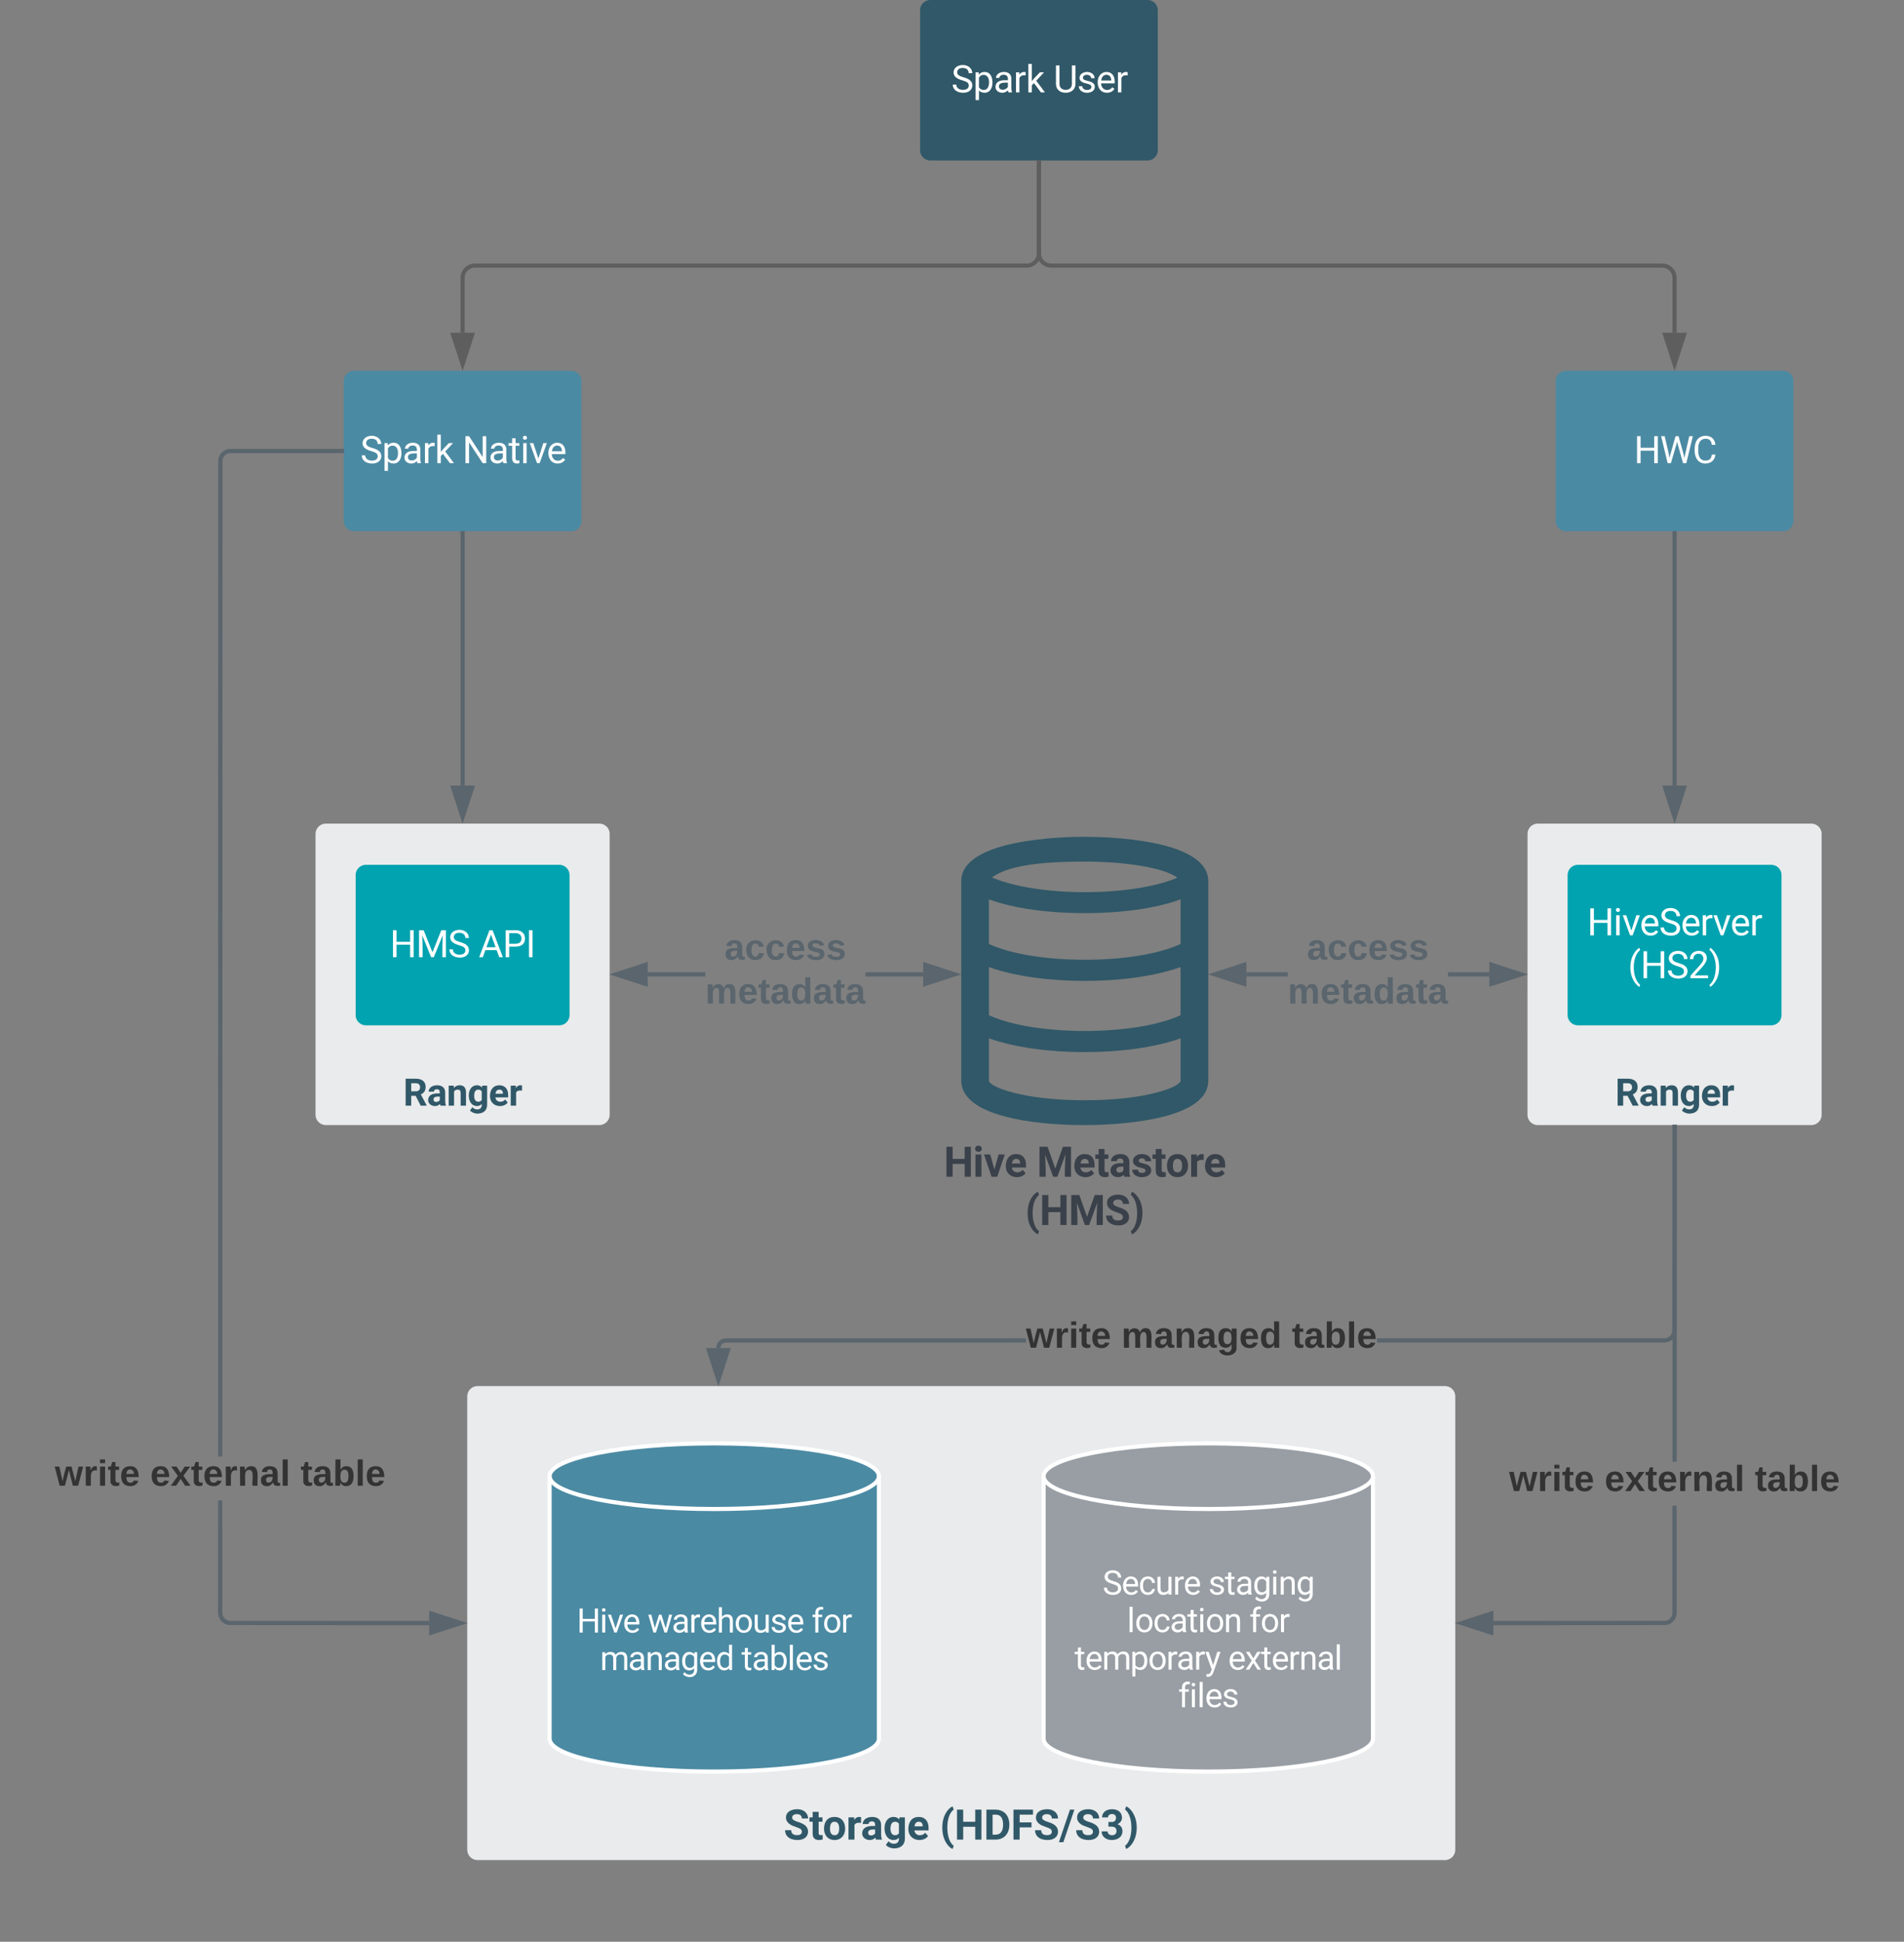 <svg xmlns="http://www.w3.org/2000/svg" viewBox="0 0 925 943" height="943" width="925"><rect x="0" y="0" width="925" height="943" fill="#808080" stroke="none"/><defs xmlns:xlink="http://www.w3.org/1999/xlink"><path id="a" d="m658-217c127 0 227-49 227-165 0-57-21-98-60-130-79-64-370-142-463-196-162-95-248-210-248-361 0-280 246-403 537-407 213-3 383 84 467 216 45 69 68 147 68 234h-300c0-139-96-211-240-211-129 0-232 55-232 169 0 47 24 87 72 119s117 62 210 90c171 51 295 115 373 191s117 171 117 284c-2 272-237 411-528 404-327-7-580-155-589-478h301c0 161 96 241 288 241" fill="#305868"/><path id="b" d="m719-811c-143-24-279 1-319 103v708h-289v-1082h273l8 129c74-124 180-175 331-136" fill="#305868"/><path id="c" d="m552-1102c254-4 435 134 435 383v469c1 103 15 180 43 233v17h-292c-13-26-23-58-29-97-70 78-161 117-273 117-198 0-372-133-368-324 5-258 212-357 496-357h133c11-137-29-227-160-227-90 0-156 45-156 131h-289c15-231 213-342 460-345zm-195 777c0 76 61 124 142 124 88 0 168-45 198-105v-186h-108c-152 2-232 51-232 167" fill="#305868"/><path id="d" d="m505 20c-284-2-436-259-436-569 0-302 153-553 438-553 119 0 211 41 277 122l12-102h262v1046c-8 305-208 458-520 462-160 1-335-76-403-170l128-176c72 81 159 121 262 121 172 1 260-107 243-294-67 75-154 113-263 113zm76-887c-165 0-223 147-223 339 0 172 66 314 221 314 88 0 151-33 189-99v-455c-39-66-101-99-187-99" fill="#305868"/><path id="e" d="m1031-175c-79 115-234 195-422 195-322 0-549-226-537-563 12-330 180-559 505-559 309 0 482 214 477 537v118h-689c15 134 115 234 263 234 111 0 198-40 261-121zm-261-469c5-139-62-226-194-224-130 1-191 97-208 224z" fill="#305868"/><g id="f"><path d="m1209-1016c0 219-100 334-260 407l315 595v14h-322l-273-533h-239v533h-300v-1456h541c318-3 538 141 538 440zm-300 24c-1-144-85-221-238-221h-241v437h242c144 2 238-77 237-216" fill="#305868" transform="scale(.009)"/><use transform="matrix(.009 0 0 .009 11.487 0)" xlink:href="#c"/><path d="m750-692c-1-124-48-174-173-175-81 0-142 35-183 104v763h-289v-1082h272l9 125c77-97 181-145 311-145 244 0 342 151 342 403v699h-289z" fill="#305868" transform="matrix(.009 0 0 .009 21.138 0)"/><use transform="matrix(.009 0 0 .009 31.219 0)" xlink:href="#d"/><use transform="matrix(.009 0 0 .009 41.493 0)" xlink:href="#e"/><use transform="matrix(.009 0 0 .009 51.223 0)" xlink:href="#b"/></g><path id="g" d="m1315 0h-300v-624h-585v624h-300v-1456h300v590h585v-590h300z" fill="#3a414a"/><path id="h" d="m1031-175c-79 115-234 195-422 195-322 0-549-226-537-563 12-330 180-559 505-559 309 0 482 214 477 537v118h-689c15 134 115 234 263 234 111 0 198-40 261-121zm-261-469c5-139-62-226-194-224-130 1-191 97-208 224z" fill="#3a414a"/><path id="i" d="m522-1456 374 1056 372-1056h394v1456h-301c-7-379 15-728 30-1085l-393 1085h-206l-392-1084c15 357 37 705 30 1084h-300v-1456z" fill="#3a414a"/><path id="j" d="m457-330c2 83 25 111 111 112 32 0 60-2 85-7v219c-57 17-115 26-175 26-203 0-310-102-310-307v-583h-158v-212h158v-266h289v266h185v212h-185z" fill="#3a414a"/><path id="k" d="m631-137c179 0 314-70 314-231 0-71-25-127-75-166s-141-77-272-115c-165-47-285-106-360-175s-112-154-112-255c0-245 231-397 495-397 206 0 369 89 449 218 43 68 65 142 65 223h-193c0-184-129-283-321-283-172 0-299 76-301 236 0 59 26 109 76 150s135 78 256 113c205 59 345 116 436 256 35 53 50 119 50 193-2 256-231 398-507 390-298-8-541-149-551-442h193c0 187 160 285 358 285" fill="#fff"/><path id="l" d="m632-1102c291 0 422 251 422 573 0 297-141 548-419 549-131 0-235-42-310-125v521h-185v-1498h169l9 120c75-93 180-140 314-140zm-53 971c207 0 290-180 290-419 0-218-92-395-292-395-112 0-196 50-252 149v517c55 99 140 148 254 148" fill="#fff"/><path id="m" d="m561-1102c238-4 403 126 403 351v498c0 99 13 178 38 237v16h-194c-11-21-19-59-26-114-86 89-189 134-308 134-199 0-368-130-365-320 4-251 214-359 490-356h180v-85c-1-135-86-212-229-212-115 0-232 67-233 171h-186c20-205 206-316 430-320zm-267 776c0 117 90 185 207 185 122 0 239-75 278-162v-222h-145c-227 0-340 66-340 199" fill="#fff"/><path id="n" d="m663-916c-163-27-288 18-338 148v768h-185v-1082h180l3 125c61-97 147-145 258-145 36 0 63 5 82 14z" fill="#fff"/><g id="o"><use transform="scale(.009)" xlink:href="#k"/><use transform="matrix(.009 0 0 .009 10.547 0)" xlink:href="#l"/><use transform="matrix(.009 0 0 .009 20.521 0)" xlink:href="#m"/><use transform="matrix(.009 0 0 .009 30.191 0)" xlink:href="#n"/><path d="m442-501-116 121v380h-185v-1536h185v929c135-169 291-317 436-475h225l-421 452 470 630h-217" fill="#fff" transform="matrix(.009 0 0 .009 36.207 0)"/></g><path id="p" d="m538-131c121 0 232-49 232-156 0-50-20-88-56-117-73-60-334-92-420-143-92-55-162-110-162-238 0-190 192-317 400-317 223 0 414 129 413 338h-186c0-108-110-186-227-186-119 0-215 53-215 159 0 45 18 78 53 101 76 52 331 90 416 139 98 57 169 115 169 251 0 208-195 320-417 320-176 0-314-68-386-174-38-55-57-115-57-179h185c6 129 116 202 258 202" fill="#fff"/><path id="q" d="m599-131c141 0 220-65 285-146l113 88c-91 139-227 209-408 209-308 1-496-234-496-565 0-223 93-397 233-485 74-48 154-72 240-72 300 2 449 218 445 537v77h-733c0 197 129 357 321 357zm227-509c-3-180-88-310-260-310-170 0-264 140-282 310z" fill="#fff"/><path id="r" d="m456 20c-171 0-251-112-250-288v-671h-197v-143h197v-262h185v262h202v143h-202v671c-9 125 92 149 207 118v150c-49 13-96 20-142 20" fill="#fff"/><path id="s" d="m341 0h-185v-1082h185zm-91-1264c-68 0-108-42-109-105 0-62 41-107 109-107s110 44 110 107-42 105-110 105" fill="#fff"/><path id="t" d="m497-251 268-831h189l-388 1082h-141l-392-1082h189" fill="#fff"/><path id="u" d="m1288 0h-193v-673h-734v673h-192v-1456h192v626h734v-626h193z" fill="#fff"/><path id="v" d="m277-555c0 244 77 420 297 424 127 2 249-93 255-210h175c-24 214-199 361-430 361-316 0-493-242-482-582 11-319 164-533 481-540 237-5 426 165 431 392h-175c-7-133-115-242-256-240-209 4-296 166-296 395" fill="#fff"/><path id="w" d="m491 20c-241-1-355-148-355-398v-704h185v699c0 164 67 246 200 246 141 0 235-53 282-158v-787h185v1082h-176l-4-107c-72 85-178 127-317 127" fill="#fff"/><path id="x" d="m521 20c-281 0-425-259-425-570 0-303 147-552 427-552 132 0 235 47 309 140l9-120h169v1056c4 277-183 454-459 452-165-1-334-81-400-187l96-111c79 98 176 147 291 147 180 1 288-109 286-290v-93c-74 85-175 128-303 128zm48-965c-209 0-287 178-287 416 0 217 86 392 285 392 117 0 202-53 257-159v-494c-57-103-142-155-255-155" fill="#fff"/><path id="y" d="m589-945c-131 0-219 81-264 174v771h-185v-1082h175l6 136c83-104 191-156 324-156 229 0 346 129 346 387v715h-185v-716c-2-153-65-229-217-229" fill="#fff"/><path id="z" d="m341 0h-185v-1536h185z" fill="#fff"/><path id="A" d="m584 20c-306 6-503-247-493-571 10-320 175-545 491-551 308-5 503 247 494 573-9 322-175 543-492 549zm-2-970c-208 0-305 185-305 421 0 216 106 398 307 398 211 0 307-186 307-420 0-214-109-399-309-399" fill="#fff"/><path id="B" d="m704-1390c-164-38-297 28-288 194v114h231v143h-231v939h-185v-939h-171v-143h171v-111c-12-274 208-416 483-347" fill="#fff"/><g id="C"><use transform="scale(.008)" xlink:href="#B"/><use transform="matrix(.008 0 0 .008 5.4 0)" xlink:href="#A"/><use transform="matrix(.008 0 0 .008 14.272 0)" xlink:href="#n"/></g><path id="D" d="m1240-945c-141 0-250 95-250 227v718h-186v-709c0-157-77-236-231-236-121 0-204 52-249 155v790h-185v-1082h175l5 120c79-93 186-140 321-140 151 0 254 58 309 174 69-98 181-174 345-174 237 0 362 126 362 377v725h-185v-714c-2-159-67-231-231-231" fill="#fff"/><path id="E" d="m133-34c-16 19-30 39-64 38-37-1-58-20-58-58-1-60 55-63 116-61 1-26-3-47-28-47-18 1-26 9-28 27l-52-2c7-38 36-58 82-57s74 22 75 68l1 82c-1 14 12 18 25 15v27c-30 8-71 5-69-32zm-48 3c29 0 43-24 42-57-32 0-66-3-65 30 0 17 8 27 23 27" fill="#5a656d"/><path id="F" d="m190-63c-7 42-38 67-86 67-59 0-84-38-90-98-12-110 154-137 174-36l-49 2c-2-19-15-32-35-32-30 0-35 28-38 64-6 74 65 87 74 30" fill="#5a656d"/><path id="G" d="m185-48c-13 30-37 53-82 52-60-2-89-37-89-100s30-98 90-98c62 0 83 45 84 108h-122c0 31 8 55 39 56 18 0 30-7 34-22zm-45-69c5-46-57-63-70-21-2 6-4 13-4 21z" fill="#5a656d"/><path id="H" d="m137-138c1-29-70-34-71-4 15 46 118 7 119 86 1 83-164 76-172 9l43-7c4 19 20 25 44 25 33 8 57-30 24-41-43-14-102-11-104-66-2-80 154-74 161-7" fill="#5a656d"/><g id="I"><use transform="scale(.049)" xlink:href="#E"/><use transform="matrix(.049 0 0 .049 9.877 0)" xlink:href="#F"/><use transform="matrix(.049 0 0 .049 19.753 0)" xlink:href="#F"/><use transform="matrix(.049 0 0 .049 29.63 0)" xlink:href="#G"/><use transform="matrix(.049 0 0 .049 39.506 0)" xlink:href="#H"/><use transform="matrix(.049 0 0 .049 49.383 0)" xlink:href="#H"/></g><path id="J" d="m115-3c-36 14-87 7-87-42v-112h-24v-33h27l15-45h31v45h36v33h-36v99c-1 23 16 31 38 25z" fill="#5a656d"/><g id="K"><path d="m220-157c-53 9-28 100-34 157h-49v-107c1-27-5-49-29-50-53 10-27 100-33 157h-50l-1-190h47c2 12-1 28 3 38 10-53 101-56 108 0 13-22 24-43 59-42 82 1 51 116 57 194h-49v-107c-1-25-5-48-29-50" fill="#5a656d" transform="scale(.049)"/><use transform="matrix(.049 0 0 .049 15.802 0)" xlink:href="#G"/><use transform="matrix(.049 0 0 .049 25.679 0)" xlink:href="#J"/><use transform="matrix(.049 0 0 .049 31.556 0)" xlink:href="#E"/><path d="m88-194c31-1 46 15 58 34l-1-101h50l1 261h-48c-2-10 0-23-3-31-11 23-29 35-61 35-52 0-68-45-69-99 0-56 19-97 73-99zm17 164c33 0 40-30 41-66 1-37-9-64-41-64s-38 30-39 65c0 43 13 65 39 65" fill="#5a656d" transform="matrix(.049 0 0 .049 41.432 0)"/><use transform="matrix(.049 0 0 .049 52.247 0)" xlink:href="#E"/><use transform="matrix(.049 0 0 .049 62.123 0)" xlink:href="#J"/><use transform="matrix(.049 0 0 .049 68 0)" xlink:href="#E"/></g><path id="L" d="m135-150c-39-12-60 13-60 57v93h-50l-1-190h47c2 13-1 29 3 40 6-28 27-53 61-41z" fill="#333"/><path id="M" d="m115-3c-36 14-87 7-87-42v-112h-24v-33h27l15-45h31v45h36v33h-36v99c-1 23 16 31 38 25z" fill="#333"/><path id="N" d="m185-48c-13 30-37 53-82 52-60-2-89-37-89-100s30-98 90-98c62 0 83 45 84 108h-122c0 31 8 55 39 56 18 0 30-7 34-22zm-45-69c5-46-57-63-70-21-2 6-4 13-4 21z" fill="#333"/><g id="O"><path d="m231 0h-52l-39-155-40 155h-52l-49-190h46l32 145c9-52 24-97 36-145h53l37 145 32-145h46" fill="#333" transform="scale(.049)"/><use transform="matrix(.049 0 0 .049 13.827 0)" xlink:href="#L"/><path d="m25-224v-37h50v37zm0 224v-190h50v190z" fill="#333" transform="matrix(.049 0 0 .049 20.741 0)"/><use transform="matrix(.049 0 0 .049 25.679 0)" xlink:href="#M"/><use transform="matrix(.049 0 0 .049 31.556 0)" xlink:href="#N"/></g><path id="P" d="m135-194c87-1 58 113 63 194h-50c-7-57 23-157-34-157-59 0-34 97-39 157h-50l-1-190h47c2 12-1 28 3 38 12-26 28-41 61-42" fill="#333"/><path id="Q" d="m133-34c-16 19-30 39-64 38-37-1-58-20-58-58-1-60 55-63 116-61 1-26-3-47-28-47-18 1-26 9-28 27l-52-2c7-38 36-58 82-57s74 22 75 68l1 82c-1 14 12 18 25 15v27c-30 8-71 5-69-32zm-48 3c29 0 43-24 42-57-32 0-66-3-65 30 0 17 8 27 23 27" fill="#333"/><path id="R" d="m25 0v-261h50v261z" fill="#333"/><g id="S"><use transform="scale(.049)" xlink:href="#N"/><path d="m144 0-44-69-45 69h-53l70-98-66-92h53l41 62 40-62h54l-67 91 71 99z" fill="#333" transform="matrix(.049 0 0 .049 9.877 0)"/><use transform="matrix(.049 0 0 .049 19.753 0)" xlink:href="#M"/><use transform="matrix(.049 0 0 .049 25.63 0)" xlink:href="#N"/><use transform="matrix(.049 0 0 .049 35.506 0)" xlink:href="#L"/><use transform="matrix(.049 0 0 .049 42.42 0)" xlink:href="#P"/><use transform="matrix(.049 0 0 .049 53.235 0)" xlink:href="#Q"/><use transform="matrix(.049 0 0 .049 63.111 0)" xlink:href="#R"/></g><g id="T"><use transform="scale(.049)" xlink:href="#M"/><use transform="matrix(.049 0 0 .049 5.877 0)" xlink:href="#Q"/><path d="m135-194c52 0 70 43 70 98 0 56-19 99-73 100-30 1-46-15-58-35l-2 31h-48l1-261h50v104c11-23 29-37 60-37zm-21 164c31 0 40-27 40-66 0-37-7-63-39-63s-41 28-41 65c0 36 8 64 40 64" fill="#333" transform="matrix(.049 0 0 .049 15.753 0)"/><use transform="matrix(.049 0 0 .049 26.568 0)" xlink:href="#R"/><use transform="matrix(.049 0 0 .049 31.506 0)" xlink:href="#N"/></g></defs><g xmlns:xlink="http://www.w3.org/1999/xlink" transform="translate(127)"><path d="m100 678.16a5 5 0 0 1 5-5h470a5 5 0 0 1 5 5v220.18a5 5 0 0 1 -5 5h-470a5 5 0 0 1 -5-5z" fill="#eaebec"/><path d="m101 678.16c0 .55-.45 1-1 1s-1-.45-1-1c0-.56.45-1 1-1s1 .44 1 1zm1.2-3.24c0 .55-.44 1-1 1-.54 0-1-.45-1-1s.46-1 1-1c.56 0 1 .45 1 1zm3.02-1.7c0 .55-.45 1-1 1s-1-.45-1-1 .45-1 1-1 1 .45 1 1zm4 0c0 .55-.46 1-1 1-.56 0-1-.45-1-1s.44-1 1-1c.54 0 1 .45 1 1zm3.98 0c0 .55-.45 1-1 1-.56 0-1-.45-1-1s.44-1 1-1c.55 0 1 .45 1 1zm4 0c0 .55-.46 1-1 1-.57 0-1-.45-1-1s.43-1 1-1c.54 0 1 .45 1 1zm3.98 0c0 .55-.45 1-1 1-.56 0-1-.45-1-1 0-.56.44-1 1-1 .55 0 1 .44 1 1zm4 0c0 .55-.46 1-1 1-.57 0-1-.45-1-1 0-.56.43-1 1-1 .54 0 1 .44 1 1zm3.98 0c0 .55-.45 1-1 1-.56 0-1-.45-1-1 0-.56.44-1 1-1 .55 0 1 .44 1 1zm4 0c0 .55-.46 1-1 1-.57 0-1-.45-1-1 0-.56.43-1 1-1 .54 0 1 .44 1 1zm3.98 0c0 .55-.45 1-1 1-.56 0-1-.45-1-1 0-.56.44-1 1-1 .55 0 1 .44 1 1zm3.98 0c0 .55-.44 1-1 1-.55 0-1-.45-1-1 0-.56.45-1 1-1 .56 0 1 .44 1 1zm4 0c0 .55-.45 1-1 1-.56 0-1-.45-1-1 0-.56.44-1 1-1 .55 0 1 .44 1 1zm3.98 0c0 .55-.44 1-1 1-.55 0-1-.45-1-1 0-.56.45-1 1-1 .56 0 1 .44 1 1zm4 0c0 .54-.45 1-1 1-.56 0-1-.46-1-1 0-.56.44-1 1-1 .55 0 1 .44 1 1zm3.98 0c0 .54-.44 1-1 1-.55 0-1-.46-1-1 0-.56.45-1 1-1 .56 0 1 .44 1 1zm4 0c0 .54-.45 1-1 1-.56 0-1-.46-1-1 0-.56.44-1 1-1 .55 0 1 .44 1 1zm3.98 0c0 .54-.44 1-1 1-.55 0-1-.46-1-1 0-.56.45-1 1-1 .56 0 1 .44 1 1zm4 0c0 .54-.46 1-1 1-.56 0-1-.46-1-1 0-.56.44-1 1-1 .54 0 1 .44 1 1zm3.98 0c0 .54-.45 1-1 1s-1-.46-1-1c0-.56.45-1 1-1s1 .44 1 1zm4 0c0 .54-.46 1-1 1-.56 0-1-.46-1-1 0-.56.44-1 1-1 .54 0 1 .44 1 1zm3.98 0c0 .54-.45 1-1 1s-1-.46-1-1c0-.56.45-1 1-1s1 .44 1 1zm4 0c0 .54-.46 1-1 1-.56 0-1-.46-1-1 0-.56.44-1 1-1 .54 0 1 .44 1 1zm3.98 0c0 .54-.45 1-1 1s-1-.46-1-1c0-.56.45-1 1-1s1 .44 1 1zm4 0c0 .54-.46 1-1 1-.56 0-1-.46-1-1 0-.56.44-1 1-1 .54 0 1 .44 1 1zm3.98 0c0 .54-.45 1-1 1s-1-.46-1-1c0-.57.45-1 1-1s1 .43 1 1zm4 0c0 .54-.46 1-1 1-.56 0-1-.46-1-1 0-.57.44-1 1-1 .54 0 1 .43 1 1zm3.98 0c0 .54-.45 1-1 1s-1-.46-1-1c0-.57.45-1 1-1s1 .43 1 1zm4 0c0 .54-.46 1-1 1-.56 0-1-.46-1-1 0-.57.44-1 1-1 .54 0 1 .43 1 1zm3.98-.02c0 .56-.45 1-1 1s-1-.44-1-1c0-.55.45-1 1-1s1 .45 1 1zm4 0c0 .56-.46 1-1 1-.56 0-1-.44-1-1 0-.55.44-1 1-1 .54 0 1 .45 1 1zm3.98 0c0 .56-.45 1-1 1s-1-.44-1-1c0-.55.45-1 1-1s1 .45 1 1zm4 0c0 .56-.46 1-1 1-.56 0-1-.44-1-1 0-.55.44-1 1-1 .54 0 1 .45 1 1zm3.98 0c0 .55-.45 1-1 1s-1-.45-1-1 .45-1 1-1 1 .45 1 1zm4 0c0 .55-.46 1-1 1-.56 0-1-.45-1-1s.44-1 1-1c.54 0 1 .45 1 1zm3.98 0c0 .55-.45 1-1 1-.56 0-1-.45-1-1s.44-1 1-1c.55 0 1 .45 1 1zm4 0c0 .55-.46 1-1 1-.57 0-1-.45-1-1s.43-1 1-1c.54 0 1 .45 1 1zm3.98 0c0 .55-.45 1-1 1-.56 0-1-.45-1-1s.44-1 1-1c.55 0 1 .45 1 1zm4 0c0 .55-.46 1-1 1-.57 0-1-.45-1-1s.43-1 1-1c.54 0 1 .45 1 1zm3.98 0c0 .55-.45 1-1 1-.56 0-1-.45-1-1s.44-1 1-1c.55 0 1 .45 1 1zm4 0c0 .55-.46 1-1 1-.57 0-1-.45-1-1s.43-1 1-1c.54 0 1 .45 1 1zm3.98 0c0 .55-.45 1-1 1-.56 0-1-.45-1-1s.44-1 1-1c.55 0 1 .45 1 1zm4 0c0 .55-.46 1-1 1-.57 0-1-.45-1-1s.43-1 1-1c.54 0 1 .45 1 1zm3.97 0c0 .55-.45 1-1 1-.56 0-1-.45-1-1s.44-1 1-1c.55 0 1 .45 1 1zm3.98 0c0 .55-.44 1-1 1-.55 0-1-.45-1-1 0-.56.45-1 1-1 .56 0 1 .44 1 1zm4 0c0 .55-.45 1-1 1-.56 0-1-.45-1-1 0-.56.44-1 1-1 .55 0 1 .44 1 1zm3.98 0c0 .55-.44 1-1 1-.55 0-1-.45-1-1 0-.56.45-1 1-1 .56 0 1 .44 1 1zm4 0c0 .55-.45 1-1 1-.56 0-1-.45-1-1 0-.56.44-1 1-1 .55 0 1 .44 1 1zm3.98 0c0 .55-.44 1-1 1-.55 0-1-.45-1-1 0-.56.45-1 1-1 .56 0 1 .44 1 1zm4 0c0 .55-.45 1-1 1-.56 0-1-.45-1-1 0-.56.44-1 1-1 .55 0 1 .44 1 1zm3.98 0c0 .55-.45 1-1 1s-1-.45-1-1c0-.56.45-1 1-1s1 .44 1 1zm4 0c0 .55-.46 1-1 1-.56 0-1-.45-1-1 0-.56.44-1 1-1 .54 0 1 .44 1 1zm3.98 0c0 .55-.45 1-1 1s-1-.45-1-1c0-.56.45-1 1-1s1 .44 1 1zm4 0c0 .54-.46 1-1 1-.56 0-1-.46-1-1 0-.56.44-1 1-1 .54 0 1 .44 1 1zm3.98 0c0 .54-.45 1-1 1s-1-.46-1-1c0-.56.45-1 1-1s1 .44 1 1zm4 0c0 .54-.46 1-1 1-.56 0-1-.46-1-1 0-.56.44-1 1-1 .54 0 1 .44 1 1zm3.98 0c0 .54-.45 1-1 1s-1-.46-1-1c0-.56.45-1 1-1s1 .44 1 1zm4 0c0 .54-.46 1-1 1-.56 0-1-.46-1-1 0-.56.44-1 1-1 .54 0 1 .44 1 1zm3.98 0c0 .54-.45 1-1 1s-1-.46-1-1c0-.56.45-1 1-1s1 .44 1 1zm4 0c0 .54-.46 1-1 1-.56 0-1-.46-1-1 0-.56.44-1 1-1 .54 0 1 .44 1 1zm3.98 0c0 .54-.45 1-1 1s-1-.46-1-1c0-.56.45-1 1-1s1 .44 1 1zm4 0c0 .54-.46 1-1 1-.56 0-1-.46-1-1 0-.56.44-1 1-1 .54 0 1 .44 1 1zm3.98 0c0 .54-.45 1-1 1s-1-.46-1-1c0-.56.45-1 1-1s1 .44 1 1zm4 0c0 .54-.46 1-1 1-.56 0-1-.46-1-1 0-.57.44-1 1-1 .54 0 1 .43 1 1zm3.98 0c0 .54-.45 1-1 1s-1-.46-1-1c0-.57.45-1 1-1s1 .43 1 1zm4 0c0 .54-.46 1-1 1-.56 0-1-.46-1-1 0-.57.44-1 1-1 .54 0 1 .43 1 1zm3.98 0c0 .54-.45 1-1 1s-1-.46-1-1c0-.57.45-1 1-1s1 .43 1 1zm4-.02c0 .56-.46 1-1 1-.57 0-1-.44-1-1 0-.55.43-1 1-1 .54 0 1 .45 1 1zm3.98 0c0 .56-.45 1-1 1-.56 0-1-.44-1-1 0-.55.44-1 1-1 .55 0 1 .45 1 1zm4 0c0 .56-.46 1-1 1-.57 0-1-.44-1-1 0-.55.43-1 1-1 .54 0 1 .45 1 1zm3.98 0c0 .56-.45 1-1 1-.56 0-1-.44-1-1 0-.55.44-1 1-1 .55 0 1 .45 1 1zm4 0c0 .56-.46 1-1 1-.57 0-1-.44-1-1 0-.55.43-1 1-1 .54 0 1 .45 1 1zm3.98 0c0 .55-.45 1-1 1-.56 0-1-.45-1-1s.44-1 1-1c.55 0 1 .45 1 1zm4 0c0 .55-.46 1-1 1-.57 0-1-.45-1-1s.43-1 1-1c.54 0 1 .45 1 1zm3.97 0c0 .55-.44 1-1 1-.55 0-1-.45-1-1s.45-1 1-1c.56 0 1 .45 1 1zm4 0c0 .55-.45 1-1 1-.56 0-1-.45-1-1s.44-1 1-1c.55 0 1 .45 1 1zm3.98 0c0 .55-.44 1-1 1-.55 0-1-.45-1-1s.45-1 1-1c.56 0 1 .45 1 1zm4 0c0 .55-.45 1-1 1-.56 0-1-.45-1-1s.44-1 1-1c.55 0 1 .45 1 1zm3.98 0c0 .55-.44 1-1 1-.55 0-1-.45-1-1s.45-1 1-1c.56 0 1 .45 1 1zm4 0c0 .55-.45 1-1 1-.56 0-1-.45-1-1s.44-1 1-1c.55 0 1 .45 1 1zm3.98 0c0 .55-.43 1-1 1-.54 0-1-.45-1-1s.46-1 1-1c.57 0 1 .45 1 1zm4 0c0 .55-.45 1-1 1s-1-.45-1-1 .45-1 1-1 1 .45 1 1zm4 0c0 .55-.46 1-1 1-.56 0-1-.45-1-1 0-.56.44-1 1-1 .54 0 1 .44 1 1zm3.98 0c0 .55-.45 1-1 1s-1-.45-1-1c0-.56.45-1 1-1s1 .44 1 1zm4 0c0 .55-.46 1-1 1-.56 0-1-.45-1-1 0-.56.44-1 1-1 .54 0 1 .44 1 1zm3.98 0c0 .55-.45 1-1 1s-1-.45-1-1c0-.56.45-1 1-1s1 .44 1 1zm4 0c0 .55-.46 1-1 1-.56 0-1-.45-1-1 0-.56.44-1 1-1 .54 0 1 .44 1 1zm3.98 0c0 .55-.45 1-1 1s-1-.45-1-1c0-.56.45-1 1-1s1 .44 1 1zm4 0c0 .55-.46 1-1 1-.56 0-1-.45-1-1 0-.56.44-1 1-1 .54 0 1 .44 1 1zm3.98 0c0 .55-.45 1-1 1s-1-.45-1-1c0-.56.45-1 1-1s1 .44 1 1zm4 0c0 .55-.46 1-1 1-.56 0-1-.45-1-1 0-.56.44-1 1-1 .54 0 1 .44 1 1zm3.98 0c0 .54-.45 1-1 1s-1-.46-1-1c0-.56.45-1 1-1s1 .44 1 1zm4 0c0 .54-.46 1-1 1-.56 0-1-.46-1-1 0-.56.44-1 1-1 .54 0 1 .44 1 1zm3.98 0c0 .54-.45 1-1 1s-1-.46-1-1c0-.56.45-1 1-1s1 .44 1 1zm4 0c0 .54-.46 1-1 1-.56 0-1-.46-1-1 0-.56.44-1 1-1 .54 0 1 .44 1 1zm3.98 0c0 .54-.45 1-1 1s-1-.46-1-1c0-.56.45-1 1-1s1 .44 1 1zm4 0c0 .54-.46 1-1 1-.56 0-1-.46-1-1 0-.56.44-1 1-1 .54 0 1 .44 1 1zm3.98 0c0 .54-.45 1-1 1s-1-.46-1-1c0-.56.45-1 1-1s1 .44 1 1zm4 0c0 .54-.46 1-1 1-.57 0-1-.46-1-1 0-.56.43-1 1-1 .54 0 1 .44 1 1zm3.98 0c0 .54-.45 1-1 1-.56 0-1-.46-1-1 0-.56.44-1 1-1 .55 0 1 .44 1 1zm4 0c0 .54-.46 1-1 1-.57 0-1-.46-1-1 0-.56.43-1 1-1 .54 0 1 .44 1 1zm3.98 0c0 .54-.45 1-1 1-.56 0-1-.46-1-1 0-.57.44-1 1-1 .55 0 1 .43 1 1zm4 0c0 .54-.46 1-1 1-.57 0-1-.46-1-1 0-.57.43-1 1-1 .54 0 1 .43 1 1zm3.98 0c0 .54-.45 1-1 1-.56 0-1-.46-1-1 0-.57.44-1 1-1 .55 0 1 .43 1 1zm4 0c0 .54-.46 1-1 1-.57 0-1-.46-1-1 0-.57.43-1 1-1 .54 0 1 .43 1 1zm3.97 0c0 .54-.44 1-1 1-.55 0-1-.46-1-1 0-.57.45-1 1-1 .56 0 1 .43 1 1zm4-.02c0 .56-.45 1-1 1-.56 0-1-.44-1-1 0-.55.44-1 1-1 .55 0 1 .45 1 1zm3.98 0c0 .56-.44 1-1 1-.55 0-1-.44-1-1 0-.55.45-1 1-1 .56 0 1 .45 1 1zm4 0c0 .56-.45 1-1 1-.56 0-1-.44-1-1 0-.55.44-1 1-1 .55 0 1 .45 1 1zm3.98 0c0 .56-.43 1-1 1-.54 0-1-.44-1-1 0-.55.46-1 1-1 .57 0 1 .45 1 1zm4 0c0 .55-.44 1-1 1-.55 0-1-.45-1-1s.45-1 1-1c.56 0 1 .45 1 1zm4 0c0 .55-.45 1-1 1-.56 0-1-.45-1-1s.44-1 1-1c.55 0 1 .45 1 1zm3.98 0c0 .55-.45 1-1 1s-1-.45-1-1 .45-1 1-1 1 .45 1 1zm4 0c0 .55-.46 1-1 1-.56 0-1-.45-1-1s.44-1 1-1c.54 0 1 .45 1 1zm3.98 0c0 .55-.45 1-1 1s-1-.45-1-1 .45-1 1-1 1 .45 1 1zm4 0c0 .55-.46 1-1 1-.56 0-1-.45-1-1s.44-1 1-1c.54 0 1 .45 1 1zm3.98 0c0 .55-.45 1-1 1s-1-.45-1-1 .45-1 1-1 1 .45 1 1zm4 0c0 .55-.46 1-1 1-.56 0-1-.45-1-1s.44-1 1-1c.54 0 1 .45 1 1zm3.98 0c0 .55-.45 1-1 1s-1-.45-1-1 .45-1 1-1 1 .45 1 1zm4 0c0 .55-.46 1-1 1-.56 0-1-.45-1-1s.44-1 1-1c.54 0 1 .45 1 1zm3.98 0c0 .55-.45 1-1 1s-1-.45-1-1c0-.56.45-1 1-1s1 .44 1 1zm3.24 1.2c0 .56-.45 1-1 1-.56 0-1-.44-1-1 0-.55.44-1 1-1 .55 0 1 .45 1 1zm1.7 3.02c0 .55-.45 1-1 1s-1-.45-1-1c0-.56.45-1 1-1s1 .44 1 1zm0 4c0 .56-.45 1-1 1s-1-.44-1-1c0-.54.45-1 1-1s1 .46 1 1zm0 4.03c0 .56-.45 1-1 1s-1-.44-1-1c0-.54.45-1 1-1s1 .46 1 1zm0 4.03c0 .55-.45 1-1 1s-1-.45-1-1 .45-1 1-1 1 .45 1 1zm0 4.02c0 .55-.44 1-1 1-.55 0-1-.45-1-1 0-.56.45-1 1-1 .56 0 1 .44 1 1zm0 4c0 .57-.44 1-1 1-.55 0-1-.43-1-1 0-.54.45-1 1-1 .56 0 1 .46 1 1zm0 4.03c0 .55-.44 1-1 1-.55 0-1-.45-1-1s.45-1 1-1c.56 0 1 .45 1 1zm0 4.02c0 .55-.44 1-1 1-.55 0-1-.45-1-1s.45-1 1-1c.56 0 1 .45 1 1zm0 4.02c0 .55-.44 1-1 1-.54 0-1-.45-1-1 0-.56.46-1 1-1 .56 0 1 .44 1 1zm0 4c0 .57-.44 1-1 1-.54 0-1-.43-1-1 0-.54.46-1 1-1 .56 0 1 .46 1 1zm0 4.03c0 .55-.44 1-1 1-.54 0-1-.45-1-1s.46-1 1-1c.56 0 1 .45 1 1zm0 4.02c0 .55-.44 1-1 1-.54 0-1-.45-1-1s.46-1 1-1c.56 0 1 .45 1 1zm0 4.02c0 .54-.44 1-1 1-.54 0-1-.46-1-1 0-.57.46-1 1-1 .56 0 1 .43 1 1zm0 4c0 .56-.43 1-1 1-.54 0-1-.44-1-1 0-.55.46-1 1-1 .57 0 1 .45 1 1zm0 4.02c0 .55-.43 1-1 1-.54 0-1-.45-1-1s.46-1 1-1c.57 0 1 .45 1 1zm.02 4.02c0 .55-.45 1-1 1-.56 0-1-.45-1-1s.44-1 1-1c.55 0 1 .45 1 1zm0 4.02c0 .55-.45 1-1 1-.56 0-1-.45-1-1 0-.56.44-1 1-1 .55 0 1 .44 1 1zm0 4c0 .57-.45 1-1 1s-1-.43-1-1c0-.54.45-1 1-1s1 .46 1 1zm0 4.03c0 .54-.45 1-1 1s-1-.46-1-1c0-.56.45-1 1-1s1 .44 1 1zm0 4c0 .56-.45 1-1 1s-1-.44-1-1c0-.54.45-1 1-1s1 .46 1 1zm0 4.03c0 .55-.45 1-1 1s-1-.45-1-1 .45-1 1-1 1 .45 1 1zm0 4.02c0 .55-.45 1-1 1s-1-.45-1-1c0-.56.45-1 1-1s1 .44 1 1zm0 4c0 .57-.44 1-1 1-.55 0-1-.43-1-1 0-.54.45-1 1-1 .56 0 1 .46 1 1zm0 4.03c0 .55-.44 1-1 1-.55 0-1-.45-1-1s.45-1 1-1c.56 0 1 .45 1 1zm0 4.02c0 .55-.44 1-1 1-.55 0-1-.45-1-1s.45-1 1-1c.56 0 1 .45 1 1zm0 4.02c0 .55-.44 1-1 1-.55 0-1-.45-1-1 0-.56.45-1 1-1 .56 0 1 .44 1 1zm0 4c0 .57-.44 1-1 1-.54 0-1-.43-1-1 0-.54.46-1 1-1 .56 0 1 .46 1 1zm0 4.03c0 .55-.44 1-1 1-.54 0-1-.45-1-1s.46-1 1-1c.56 0 1 .45 1 1zm0 4.02c0 .55-.44 1-1 1-.54 0-1-.45-1-1s.46-1 1-1c.56 0 1 .45 1 1zm0 4.02c0 .54-.44 1-1 1-.54 0-1-.46-1-1 0-.57.46-1 1-1 .56 0 1 .43 1 1zm0 4c0 .56-.44 1-1 1-.54 0-1-.44-1-1 0-.55.46-1 1-1 .56 0 1 .45 1 1zm0 4.02c0 .55-.43 1-1 1-.54 0-1-.45-1-1s.46-1 1-1c.57 0 1 .45 1 1zm0 4.02c0 .55-.43 1-1 1-.54 0-1-.45-1-1s.46-1 1-1c.57 0 1 .45 1 1zm.02 4.02c0 .55-.45 1-1 1-.56 0-1-.45-1-1 0-.56.44-1 1-1 .55 0 1 .44 1 1zm0 4c0 .57-.45 1-1 1-.56 0-1-.43-1-1 0-.54.44-1 1-1 .55 0 1 .46 1 1zm0 4.03c0 .54-.45 1-1 1s-1-.46-1-1c0-.56.45-1 1-1s1 .44 1 1zm0 4c0 .56-.45 1-1 1s-1-.44-1-1c0-.54.45-1 1-1s1 .46 1 1zm0 4.03c0 .55-.45 1-1 1s-1-.45-1-1 .45-1 1-1 1 .45 1 1zm0 4.02c0 .55-.45 1-1 1s-1-.45-1-1c0-.56.45-1 1-1s1 .44 1 1zm0 4c0 .56-.45 1-1 1s-1-.44-1-1c0-.54.45-1 1-1s1 .46 1 1zm0 4.03c0 .55-.44 1-1 1-.55 0-1-.45-1-1s.45-1 1-1c.56 0 1 .45 1 1zm0 4.02c0 .55-.44 1-1 1-.55 0-1-.45-1-1s.45-1 1-1c.56 0 1 .45 1 1zm0 4.02c0 .55-.44 1-1 1-.55 0-1-.45-1-1 0-.56.45-1 1-1 .56 0 1 .44 1 1zm0 4c0 .57-.44 1-1 1-.55 0-1-.43-1-1 0-.54.45-1 1-1 .56 0 1 .46 1 1zm0 4.03c0 .55-.44 1-1 1-.54 0-1-.45-1-1s.46-1 1-1c.56 0 1 .45 1 1zm0 4.02c0 .55-.44 1-1 1-.54 0-1-.45-1-1s.46-1 1-1c.56 0 1 .45 1 1zm0 4.02c0 .54-.44 1-1 1-.54 0-1-.46-1-1 0-.57.46-1 1-1 .56 0 1 .43 1 1zm0 4c0 .56-.44 1-1 1-.54 0-1-.44-1-1 0-.55.46-1 1-1 .56 0 1 .45 1 1zm0 4.02c0 .55-.44 1-1 1-.54 0-1-.45-1-1s.46-1 1-1c.56 0 1 .45 1 1zm0 4.02c0 .55-.43 1-1 1-.54 0-1-.45-1-1s.46-1 1-1c.57 0 1 .45 1 1zm0 4.02c0 .55-.43 1-1 1-.54 0-1-.45-1-1 0-.56.46-1 1-1 .57 0 1 .44 1 1zm.02 4c0 .57-.45 1-1 1-.56 0-1-.43-1-1 0-.54.44-1 1-1 .55 0 1 .46 1 1zm0 4.03c0 .54-.45 1-1 1-.56 0-1-.46-1-1 0-.56.44-1 1-1 .55 0 1 .44 1 1zm0 4c0 .56-.45 1-1 1s-1-.44-1-1c0-.54.45-1 1-1s1 .46 1 1zm0 4.03c0 .55-.45 1-1 1s-1-.45-1-1c0-.56.45-1 1-1s1 .44 1 1zm0 4c0 .57-.45 1-1 1s-1-.43-1-1c0-.54.45-1 1-1s1 .46 1 1zm-1.2 3.25c0 .55-.46 1-1 1-.56 0-1-.45-1-1s.44-1 1-1c.54 0 1 .45 1 1zm-3.02 1.7c0 .56-.45 1-1 1s-1-.44-1-1c0-.55.45-1 1-1s1 .45 1 1zm-4 0c0 .56-.44 1-1 1-.54 0-1-.44-1-1 0-.55.46-1 1-1 .56 0 1 .45 1 1zm-3.98 0c0 .56-.44 1-1 1-.55 0-1-.44-1-1 0-.55.45-1 1-1 .56 0 1 .45 1 1zm-4 0c0 .56-.43 1-1 1-.54 0-1-.44-1-1 0-.55.46-1 1-1 .57 0 1 .45 1 1zm-3.98 0c0 .56-.44 1-1 1-.55 0-1-.44-1-1 0-.55.45-1 1-1 .56 0 1 .45 1 1zm-4 0c0 .56-.43 1-1 1-.54 0-1-.44-1-1 0-.55.46-1 1-1 .57 0 1 .45 1 1zm-3.98 0c0 .56-.44 1-1 1-.55 0-1-.44-1-1 0-.55.45-1 1-1 .56 0 1 .45 1 1zm-4 0c0 .56-.43 1-1 1-.54 0-1-.44-1-1 0-.55.46-1 1-1 .57 0 1 .45 1 1zm-3.98 0c0 .56-.44 1-1 1-.55 0-1-.44-1-1 0-.55.45-1 1-1 .56 0 1 .45 1 1zm-3.98 0c0 .56-.45 1-1 1-.56 0-1-.44-1-1 0-.54.44-1 1-1 .55 0 1 .46 1 1zm-4 0c0 .56-.44 1-1 1-.55 0-1-.44-1-1 0-.54.45-1 1-1 .56 0 1 .46 1 1zm-3.98 0c0 .56-.45 1-1 1-.56 0-1-.44-1-1 0-.54.44-1 1-1 .55 0 1 .46 1 1zm-4 0c0 .56-.44 1-1 1-.55 0-1-.44-1-1 0-.54.45-1 1-1 .56 0 1 .46 1 1zm-3.98 0c0 .56-.45 1-1 1-.56 0-1-.44-1-1 0-.54.44-1 1-1 .55 0 1 .46 1 1zm-4 0c0 .56-.44 1-1 1-.55 0-1-.44-1-1 0-.54.45-1 1-1 .56 0 1 .46 1 1zm-3.98 0c0 .56-.45 1-1 1-.56 0-1-.44-1-1 0-.54.44-1 1-1 .55 0 1 .46 1 1zm-4 0c0 .56-.44 1-1 1-.54 0-1-.44-1-1 0-.54.46-1 1-1 .56 0 1 .46 1 1zm-3.98 0c0 .56-.45 1-1 1s-1-.44-1-1c0-.54.45-1 1-1s1 .46 1 1zm-4 0c0 .56-.44 1-1 1-.54 0-1-.44-1-1 0-.54.46-1 1-1 .56 0 1 .46 1 1zm-3.98 0c0 .57-.45 1-1 1s-1-.43-1-1c0-.54.45-1 1-1s1 .46 1 1zm-4 0c0 .57-.44 1-1 1-.54 0-1-.43-1-1 0-.54.46-1 1-1 .56 0 1 .46 1 1zm-3.98 0c0 .57-.45 1-1 1s-1-.43-1-1c0-.54.45-1 1-1s1 .46 1 1zm-4 0c0 .57-.44 1-1 1-.54 0-1-.43-1-1 0-.54.46-1 1-1 .56 0 1 .46 1 1zm-3.98.02c0 .55-.45 1-1 1s-1-.45-1-1c0-.56.45-1 1-1s1 .44 1 1zm-4 0c0 .55-.44 1-1 1-.54 0-1-.45-1-1 0-.56.46-1 1-1 .56 0 1 .44 1 1zm-3.98 0c0 .55-.45 1-1 1s-1-.45-1-1c0-.56.45-1 1-1s1 .44 1 1zm-4 0c0 .55-.44 1-1 1-.54 0-1-.45-1-1 0-.56.46-1 1-1 .56 0 1 .44 1 1zm-3.98 0c0 .55-.45 1-1 1s-1-.45-1-1c0-.56.45-1 1-1s1 .44 1 1zm-4 0c0 .55-.44 1-1 1-.54 0-1-.45-1-1s.46-1 1-1c.56 0 1 .45 1 1zm-3.98 0c0 .55-.45 1-1 1s-1-.45-1-1 .45-1 1-1 1 .45 1 1zm-4 0c0 .55-.44 1-1 1-.54 0-1-.45-1-1s.46-1 1-1c.56 0 1 .45 1 1zm-3.98 0c0 .55-.45 1-1 1s-1-.45-1-1 .45-1 1-1 1 .45 1 1zm-4 0c0 .55-.44 1-1 1-.54 0-1-.45-1-1s.46-1 1-1c.56 0 1 .45 1 1zm-3.98 0c0 .55-.44 1-1 1-.55 0-1-.45-1-1s.45-1 1-1c.56 0 1 .45 1 1zm-4 0c0 .55-.43 1-1 1-.54 0-1-.45-1-1s.46-1 1-1c.57 0 1 .45 1 1zm-3.98 0c0 .55-.44 1-1 1-.55 0-1-.45-1-1s.45-1 1-1c.56 0 1 .45 1 1zm-4 0c0 .55-.43 1-1 1-.54 0-1-.45-1-1s.46-1 1-1c.57 0 1 .45 1 1zm-3.98 0c0 .55-.44 1-1 1-.55 0-1-.45-1-1s.45-1 1-1c.56 0 1 .45 1 1zm-4 0c0 .56-.43 1-1 1-.54 0-1-.44-1-1 0-.55.46-1 1-1 .57 0 1 .45 1 1zm-3.98 0c0 .56-.44 1-1 1-.55 0-1-.44-1-1 0-.55.45-1 1-1 .56 0 1 .45 1 1zm-4 0c0 .56-.43 1-1 1-.54 0-1-.44-1-1 0-.55.46-1 1-1 .57 0 1 .45 1 1zm-3.97 0c0 .56-.44 1-1 1-.55 0-1-.44-1-1 0-.55.45-1 1-1 .56 0 1 .45 1 1zm-3.98 0c0 .56-.45 1-1 1-.56 0-1-.44-1-1 0-.55.44-1 1-1 .55 0 1 .45 1 1zm-4 0c0 .56-.44 1-1 1-.55 0-1-.44-1-1 0-.55.45-1 1-1 .56 0 1 .45 1 1zm-3.98 0c0 .56-.45 1-1 1-.56 0-1-.44-1-1 0-.55.44-1 1-1 .55 0 1 .45 1 1zm-4 0c0 .56-.44 1-1 1-.55 0-1-.44-1-1 0-.55.45-1 1-1 .56 0 1 .45 1 1zm-3.98 0c0 .56-.45 1-1 1-.56 0-1-.44-1-1 0-.55.44-1 1-1 .55 0 1 .45 1 1zm-4 0c0 .56-.44 1-1 1-.55 0-1-.44-1-1 0-.54.45-1 1-1 .56 0 1 .46 1 1zm-3.98 0c0 .56-.45 1-1 1s-1-.44-1-1c0-.54.45-1 1-1s1 .46 1 1zm-4 0c0 .56-.44 1-1 1-.54 0-1-.44-1-1 0-.54.46-1 1-1 .56 0 1 .46 1 1zm-3.98 0c0 .56-.45 1-1 1s-1-.44-1-1c0-.54.45-1 1-1s1 .46 1 1zm-4 0c0 .56-.44 1-1 1-.54 0-1-.44-1-1 0-.54.46-1 1-1 .56 0 1 .46 1 1zm-3.98 0c0 .56-.45 1-1 1s-1-.44-1-1c0-.54.45-1 1-1s1 .46 1 1zm-4 0c0 .56-.44 1-1 1-.54 0-1-.44-1-1 0-.54.46-1 1-1 .56 0 1 .46 1 1zm-3.98 0c0 .56-.45 1-1 1s-1-.44-1-1c0-.54.45-1 1-1s1 .46 1 1zm-4 0c0 .56-.44 1-1 1-.54 0-1-.44-1-1 0-.54.46-1 1-1 .56 0 1 .46 1 1zm-3.98 0c0 .56-.45 1-1 1s-1-.44-1-1c0-.54.45-1 1-1s1 .46 1 1zm-4 0c0 .57-.44 1-1 1-.54 0-1-.43-1-1 0-.54.46-1 1-1 .56 0 1 .46 1 1zm-3.98 0c0 .57-.45 1-1 1s-1-.43-1-1c0-.54.45-1 1-1s1 .46 1 1zm-4 0c0 .57-.44 1-1 1-.54 0-1-.43-1-1 0-.54.46-1 1-1 .56 0 1 .46 1 1zm-3.98 0c0 .57-.45 1-1 1s-1-.43-1-1c0-.54.45-1 1-1s1 .46 1 1zm-4 0c0 .57-.44 1-1 1-.54 0-1-.43-1-1 0-.54.46-1 1-1 .56 0 1 .46 1 1zm-3.98.02c0 .55-.45 1-1 1s-1-.45-1-1c0-.56.45-1 1-1s1 .44 1 1zm-4 0c0 .55-.44 1-1 1-.54 0-1-.45-1-1 0-.56.46-1 1-1 .56 0 1 .44 1 1zm-3.98 0c0 .55-.45 1-1 1s-1-.45-1-1c0-.56.45-1 1-1s1 .44 1 1zm-4 0c0 .55-.43 1-1 1-.54 0-1-.45-1-1 0-.56.46-1 1-1 .57 0 1 .44 1 1zm-3.98 0c0 .55-.44 1-1 1-.55 0-1-.45-1-1s.45-1 1-1c.56 0 1 .45 1 1zm-4 0c0 .55-.43 1-1 1-.54 0-1-.45-1-1s.46-1 1-1c.57 0 1 .45 1 1zm-3.98 0c0 .55-.44 1-1 1-.55 0-1-.45-1-1s.45-1 1-1c.56 0 1 .45 1 1zm-4 0c0 .55-.43 1-1 1-.54 0-1-.45-1-1s.46-1 1-1c.57 0 1 .45 1 1zm-3.98 0c0 .55-.44 1-1 1-.55 0-1-.45-1-1s.45-1 1-1c.56 0 1 .45 1 1zm-4 0c0 .55-.43 1-1 1-.54 0-1-.45-1-1s.46-1 1-1c.57 0 1 .45 1 1zm-3.97 0c0 .55-.45 1-1 1-.56 0-1-.45-1-1s.44-1 1-1c.55 0 1 .45 1 1zm-4 0c0 .55-.44 1-1 1-.55 0-1-.45-1-1s.45-1 1-1c.56 0 1 .45 1 1zm-3.98 0c0 .55-.45 1-1 1-.56 0-1-.45-1-1s.44-1 1-1c.55 0 1 .45 1 1zm-4 0c0 .55-.44 1-1 1-.55 0-1-.45-1-1s.45-1 1-1c.56 0 1 .45 1 1zm-3.98 0c0 .56-.45 1-1 1-.56 0-1-.44-1-1 0-.55.44-1 1-1 .55 0 1 .45 1 1zm-4 0c0 .56-.44 1-1 1-.55 0-1-.44-1-1 0-.55.45-1 1-1 .56 0 1 .45 1 1zm-3.98 0c0 .56-.46 1-1 1-.57 0-1-.44-1-1 0-.55.43-1 1-1 .54 0 1 .45 1 1zm-4 0c0 .56-.45 1-1 1s-1-.44-1-1c0-.55.45-1 1-1s1 .45 1 1zm-4 0c0 .56-.44 1-1 1-.54 0-1-.44-1-1 0-.55.46-1 1-1 .56 0 1 .45 1 1zm-3.98 0c0 .56-.45 1-1 1s-1-.44-1-1c0-.55.45-1 1-1s1 .45 1 1zm-4 0c0 .56-.44 1-1 1-.54 0-1-.44-1-1 0-.55.46-1 1-1 .56 0 1 .45 1 1zm-3.98 0c0 .56-.45 1-1 1s-1-.44-1-1c0-.55.45-1 1-1s1 .45 1 1zm-4 0c0 .56-.44 1-1 1-.54 0-1-.44-1-1 0-.55.46-1 1-1 .56 0 1 .45 1 1zm-3.98 0c0 .56-.45 1-1 1s-1-.44-1-1c0-.54.45-1 1-1s1 .46 1 1zm-4 0c0 .56-.44 1-1 1-.54 0-1-.44-1-1 0-.54.46-1 1-1 .56 0 1 .46 1 1zm-3.98 0c0 .56-.45 1-1 1s-1-.44-1-1c0-.54.45-1 1-1s1 .46 1 1zm-4 0c0 .56-.44 1-1 1-.54 0-1-.44-1-1 0-.54.46-1 1-1 .56 0 1 .46 1 1zm-3.98 0c0 .56-.45 1-1 1s-1-.44-1-1c0-.54.45-1 1-1s1 .46 1 1zm-4 0c0 .56-.44 1-1 1-.54 0-1-.44-1-1 0-.54.46-1 1-1 .56 0 1 .46 1 1zm-3.98 0c0 .56-.45 1-1 1s-1-.44-1-1c0-.54.45-1 1-1s1 .46 1 1zm-4 0c0 .56-.44 1-1 1-.54 0-1-.44-1-1 0-.54.46-1 1-1 .56 0 1 .46 1 1zm-3.98 0c0 .56-.45 1-1 1s-1-.44-1-1c0-.54.45-1 1-1s1 .46 1 1zm-4 0c0 .56-.44 1-1 1-.54 0-1-.44-1-1 0-.54.46-1 1-1 .56 0 1 .46 1 1zm-3.98 0c0 .57-.45 1-1 1s-1-.43-1-1c0-.54.45-1 1-1s1 .46 1 1zm-4 0c0 .57-.43 1-1 1-.54 0-1-.43-1-1 0-.54.46-1 1-1 .57 0 1 .46 1 1zm-3.98 0c0 .57-.44 1-1 1-.55 0-1-.43-1-1 0-.54.45-1 1-1 .56 0 1 .46 1 1zm-4 0c0 .57-.43 1-1 1-.54 0-1-.43-1-1 0-.54.46-1 1-1 .57 0 1 .46 1 1zm-3.98 0c0 .57-.44 1-1 1-.55 0-1-.43-1-1 0-.54.45-1 1-1 .56 0 1 .46 1 1zm-4 .02c0 .55-.43 1-1 1-.54 0-1-.45-1-1 0-.56.46-1 1-1 .57 0 1 .44 1 1zm-3.98 0c0 .55-.44 1-1 1-.55 0-1-.45-1-1 0-.56.45-1 1-1 .56 0 1 .44 1 1zm-4 0c0 .55-.43 1-1 1-.54 0-1-.45-1-1 0-.56.46-1 1-1 .57 0 1 .44 1 1zm-3.97 0c0 .55-.45 1-1 1-.56 0-1-.45-1-1 0-.56.44-1 1-1 .55 0 1 .44 1 1zm-4 0c0 .55-.44 1-1 1-.55 0-1-.45-1-1s.45-1 1-1c.56 0 1 .45 1 1zm-3.98 0c0 .55-.45 1-1 1-.56 0-1-.45-1-1s.44-1 1-1c.55 0 1 .45 1 1zm-4 0c0 .55-.44 1-1 1-.55 0-1-.45-1-1s.45-1 1-1c.56 0 1 .45 1 1zm-3.98 0c0 .55-.46 1-1 1-.57 0-1-.45-1-1s.43-1 1-1c.54 0 1 .45 1 1zm-4 0c0 .55-.45 1-1 1-.56 0-1-.45-1-1s.44-1 1-1c.55 0 1 .45 1 1zm-4 0c0 .55-.44 1-1 1-.55 0-1-.45-1-1s.45-1 1-1c.56 0 1 .45 1 1zm-3.98 0c0 .55-.45 1-1 1s-1-.45-1-1 .45-1 1-1 1 .45 1 1zm-4 0c0 .55-.44 1-1 1-.54 0-1-.45-1-1s.46-1 1-1c.56 0 1 .45 1 1zm-3.98 0c0 .55-.45 1-1 1s-1-.45-1-1 .45-1 1-1 1 .45 1 1zm-4 0c0 .55-.44 1-1 1-.54 0-1-.45-1-1s.46-1 1-1c.56 0 1 .45 1 1zm-3.98 0c0 .55-.45 1-1 1s-1-.45-1-1 .45-1 1-1 1 .45 1 1zm-4 0c0 .56-.44 1-1 1-.54 0-1-.44-1-1 0-.55.46-1 1-1 .56 0 1 .45 1 1zm-3.98 0c0 .56-.45 1-1 1s-1-.44-1-1c0-.55.45-1 1-1s1 .45 1 1zm-4 0c0 .56-.44 1-1 1-.54 0-1-.44-1-1 0-.55.46-1 1-1 .56 0 1 .45 1 1zm-3.98 0c0 .56-.45 1-1 1s-1-.44-1-1c0-.55.45-1 1-1s1 .45 1 1zm-3.24-1.2c0 .55-.44 1-1 1-.55 0-1-.45-1-1 0-.56.45-1 1-1 .56 0 1 .44 1 1zm-1.7-3c0 .54-.45 1-1 1s-1-.46-1-1c0-.57.45-1 1-1s1 .43 1 1zm0-4.03c0 .56-.45 1-1 1s-1-.44-1-1c0-.54.45-1 1-1s1 .46 1 1zm0-4c0 .54-.45 1-1 1s-1-.46-1-1c0-.56.45-1 1-1s1 .44 1 1zm0-4.03c0 .56-.45 1-1 1s-1-.44-1-1c0-.55.45-1 1-1s1 .45 1 1zm0-4c0 .54-.45 1-1 1-.56 0-1-.46-1-1 0-.57.44-1 1-1 .55 0 1 .43 1 1zm0-4.03c0 .55-.45 1-1 1-.56 0-1-.45-1-1s.44-1 1-1c.55 0 1 .45 1 1zm0-4.02c0 .55-.45 1-1 1-.56 0-1-.45-1-1s.44-1 1-1c.55 0 1 .45 1 1zm0-4.02c0 .56-.45 1-1 1-.56 0-1-.44-1-1 0-.55.44-1 1-1 .55 0 1 .45 1 1zm0-4c0 .54-.46 1-1 1-.56 0-1-.46-1-1 0-.57.44-1 1-1 .54 0 1 .43 1 1zm0-4.03c0 .55-.46 1-1 1-.56 0-1-.45-1-1s.44-1 1-1c.54 0 1 .45 1 1zm0-4.02c0 .55-.46 1-1 1-.56 0-1-.45-1-1s.44-1 1-1c.54 0 1 .45 1 1zm0-4.02c0 .56-.46 1-1 1-.56 0-1-.44-1-1 0-.55.44-1 1-1 .54 0 1 .45 1 1zm0-4c0 .54-.46 1-1 1-.56 0-1-.46-1-1 0-.57.44-1 1-1 .54 0 1 .43 1 1zm0-4.03c0 .55-.46 1-1 1-.57 0-1-.45-1-1s.43-1 1-1c.54 0 1 .45 1 1zm0-4.02c0 .55-.46 1-1 1-.57 0-1-.45-1-1s.43-1 1-1c.54 0 1 .45 1 1zm-.02-4.02c0 .55-.44 1-1 1-.55 0-1-.45-1-1s.45-1 1-1c.56 0 1 .45 1 1zm0-4.02c0 .56-.44 1-1 1-.55 0-1-.44-1-1 0-.55.45-1 1-1 .56 0 1 .45 1 1zm0-4c0 .54-.45 1-1 1s-1-.46-1-1c0-.57.45-1 1-1s1 .43 1 1zm0-4.03c0 .56-.45 1-1 1s-1-.44-1-1c0-.54.45-1 1-1s1 .46 1 1zm0-4c0 .54-.45 1-1 1s-1-.46-1-1c0-.56.45-1 1-1s1 .44 1 1zm0-4.03c0 .56-.45 1-1 1s-1-.44-1-1c0-.55.45-1 1-1s1 .45 1 1zm0-4c0 .54-.45 1-1 1s-1-.46-1-1c0-.57.45-1 1-1s1 .43 1 1zm0-4.03c0 .55-.45 1-1 1-.56 0-1-.45-1-1s.44-1 1-1c.55 0 1 .45 1 1zm0-4.02c0 .55-.45 1-1 1-.56 0-1-.45-1-1s.44-1 1-1c.55 0 1 .45 1 1zm0-4.02c0 .56-.45 1-1 1-.56 0-1-.44-1-1 0-.55.44-1 1-1 .55 0 1 .45 1 1zm0-4c0 .54-.45 1-1 1-.56 0-1-.46-1-1 0-.57.44-1 1-1 .55 0 1 .43 1 1zm0-4.03c0 .55-.46 1-1 1-.56 0-1-.45-1-1s.44-1 1-1c.54 0 1 .45 1 1zm0-4.02c0 .55-.46 1-1 1-.56 0-1-.45-1-1s.44-1 1-1c.54 0 1 .45 1 1zm0-4.02c0 .56-.46 1-1 1-.56 0-1-.44-1-1 0-.55.44-1 1-1 .54 0 1 .45 1 1zm0-4c0 .54-.46 1-1 1-.56 0-1-.46-1-1 0-.57.44-1 1-1 .54 0 1 .43 1 1zm0-4.03c0 .55-.46 1-1 1-.56 0-1-.45-1-1s.44-1 1-1c.54 0 1 .45 1 1zm0-4.02c0 .55-.46 1-1 1-.57 0-1-.45-1-1s.43-1 1-1c.54 0 1 .45 1 1zm0-4.02c0 .56-.46 1-1 1-.57 0-1-.44-1-1 0-.55.43-1 1-1 .54 0 1 .45 1 1zm-.02-4c0 .54-.44 1-1 1-.55 0-1-.46-1-1 0-.57.45-1 1-1 .56 0 1 .43 1 1zm0-4.03c0 .55-.44 1-1 1-.55 0-1-.45-1-1s.45-1 1-1c.56 0 1 .45 1 1zm0-4.02c0 .56-.45 1-1 1s-1-.44-1-1c0-.54.45-1 1-1s1 .46 1 1zm0-4c0 .54-.45 1-1 1s-1-.46-1-1c0-.56.45-1 1-1s1 .44 1 1zm0-4.03c0 .56-.45 1-1 1s-1-.44-1-1c0-.55.45-1 1-1s1 .45 1 1zm0-4c0 .54-.45 1-1 1s-1-.46-1-1c0-.57.45-1 1-1s1 .43 1 1zm0-4.03c0 .55-.45 1-1 1s-1-.45-1-1 .45-1 1-1 1 .45 1 1zm0-4.02c0 .55-.45 1-1 1-.56 0-1-.45-1-1s.44-1 1-1c.55 0 1 .45 1 1zm0-4.02c0 .56-.45 1-1 1-.56 0-1-.44-1-1 0-.55.44-1 1-1 .55 0 1 .45 1 1zm0-4c0 .54-.45 1-1 1-.56 0-1-.46-1-1 0-.57.44-1 1-1 .55 0 1 .43 1 1zm0-4.03c0 .55-.45 1-1 1-.56 0-1-.45-1-1s.44-1 1-1c.55 0 1 .45 1 1zm0-4.02c0 .55-.46 1-1 1-.56 0-1-.45-1-1s.44-1 1-1c.54 0 1 .45 1 1zm0-4.02c0 .56-.46 1-1 1-.56 0-1-.44-1-1 0-.55.44-1 1-1 .54 0 1 .45 1 1zm0-4c0 .54-.46 1-1 1-.56 0-1-.46-1-1 0-.57.44-1 1-1 .54 0 1 .43 1 1zm0-4.03c0 .55-.46 1-1 1-.56 0-1-.45-1-1s.44-1 1-1c.54 0 1 .45 1 1zm0-4.02c0 .55-.46 1-1 1-.56 0-1-.45-1-1s.44-1 1-1c.54 0 1 .45 1 1zm0-4.02c0 .56-.46 1-1 1-.57 0-1-.44-1-1 0-.55.43-1 1-1 .54 0 1 .45 1 1zm0-4c0 .54-.46 1-1 1-.57 0-1-.46-1-1 0-.57.43-1 1-1 .54 0 1 .43 1 1zm-.02-4.03c0 .55-.44 1-1 1-.55 0-1-.45-1-1s.45-1 1-1c.56 0 1 .45 1 1zm0-4.02c0 .56-.44 1-1 1-.55 0-1-.44-1-1 0-.54.45-1 1-1 .56 0 1 .46 1 1zm0-4c0 .54-.45 1-1 1s-1-.46-1-1c0-.56.45-1 1-1s1 .44 1 1zm0-4.03c0 .56-.45 1-1 1s-1-.44-1-1c0-.55.45-1 1-1s1 .45 1 1z" fill="none"/><g transform="translate(253.705 893.408)"><use transform="scale(.01)" xlink:href="#a"/><path d="m457-330c2 83 25 111 111 112 32 0 60-2 85-7v219c-57 17-115 26-175 26-203 0-310-102-310-307v-583h-158v-212h158v-266h289v266h185v212h-185z" fill="#305868" transform="matrix(.01 0 0 .01 12.432 0)"/><path d="m579 20c-322 0-521-234-513-571 8-331 182-551 511-551 324 0 514 231 514 572 0 319-198 550-512 550zm-2-888c-169 0-222 141-222 338 0 181 61 317 224 317 170 0 223-137 223-338 0-178-64-317-225-317" fill="#305868" transform="matrix(.01 0 0 .01 18.968 0)"/><use transform="matrix(.01 0 0 .01 30.402 0)" xlink:href="#b"/><use transform="matrix(.01 0 0 .01 37.482 0)" xlink:href="#c"/><use transform="matrix(.01 0 0 .01 48.324 0)" xlink:href="#d"/><use transform="matrix(.01 0 0 .01 59.867 0)" xlink:href="#e"/></g><g transform="translate(329.538 893.408)"><g fill="#305868"><path d="m369-598c0 393 97 738 310 900l-56 153c-200-92-361-334-433-572-84-277-87-628-5-911 71-244 234-495 438-588l56 156c-205 153-310 488-310 862" transform="scale(.01)"/><path d="m1315 0h-300v-624h-585v624h-300v-1456h300v590h585v-590h300z" transform="matrix(.01 0 0 .01 7.1 0)"/><path d="m130 0v-1456h448c435 14 673 299 665 762-5 285-130 500-319 606-102 57-216 88-343 88zm809-685c9-311-79-526-361-528h-148v972h145c252-2 356-181 364-444" transform="matrix(.01 0 0 .01 21.387 0)"/><path d="m1006-595h-576v595h-300v-1456h948v243h-648v376h576z" transform="matrix(.01 0 0 .01 34.53 0)"/></g><use transform="matrix(.01 0 0 .01 45.609 0)" xlink:href="#a"/><path d="m202 125h-215l536-1581h215" fill="#305868" transform="matrix(.01 0 0 .01 58.04 0)"/><use transform="matrix(.01 0 0 .01 65.594 0)" xlink:href="#a"/><path d="m566-213c130 0 220-75 220-199 0-145-80-218-240-218h-153v-226h154c138 3 214-73 216-201 1-118-78-186-197-186-103 0-197 64-195 164h-289c11-259 212-391 477-397 286-6 493 142 493 415 0 151-107 263-221 313 147 51 242 159 244 340 3 272-230 428-516 428-270 0-498-158-495-419h289c-3 111 100 186 213 186" fill="#305868" transform="matrix(.01 0 0 .01 78.025 0)"/><path d="m349-541c6-400-96-755-309-922l56-153c203 91 368 336 444 575 89 280 91 621 4 907-74 244-242 497-448 589l-56-153c199-150 304-484 309-843" fill="#305868" transform="matrix(.01 0 0 .01 89.627 0)"/></g><path d="m26.3 405a5 5 0 0 1 5-5h132.88a5 5 0 0 1 5 5v136.38a5 5 0 0 1 -5 5h-132.88a5 5 0 0 1 -5-5z" fill="#eaebec"/><path d="m27.3 405c0 .55-.45 1-1 1s-1-.45-1-1 .45-1 1-1 1 .45 1 1zm1.2-3.24c0 .56-.44 1-1 1-.54 0-1-.44-1-1 0-.55.46-1 1-1 .56 0 1 .45 1 1zm3.02-1.7c0 .55-.45 1-1 1-.56 0-1-.45-1-1s.44-1 1-1c.55 0 1 .45 1 1zm4.05 0c0 .55-.45 1-1 1-.56 0-1-.45-1-1s.44-1 1-1c.55 0 1 .45 1 1zm4.05 0c0 .55-.45 1-1 1-.56 0-1-.45-1-1s.44-1 1-1c.55 0 1 .45 1 1zm4.05 0c0 .55-.45 1-1 1s-1-.45-1-1c0-.56.45-1 1-1s1 .44 1 1zm4.05 0c0 .55-.45 1-1 1s-1-.45-1-1c0-.56.45-1 1-1s1 .44 1 1zm4.05 0c0 .54-.45 1-1 1s-1-.46-1-1c0-.56.45-1 1-1s1 .44 1 1zm4.05 0c0 .54-.45 1-1 1s-1-.46-1-1c0-.56.45-1 1-1s1 .44 1 1zm4.05 0c0 .54-.45 1-1 1s-1-.46-1-1c0-.56.45-1 1-1s1 .44 1 1zm4.05 0c0 .54-.45 1-1 1s-1-.46-1-1c0-.57.45-1 1-1s1 .43 1 1zm4.05-.02c0 .56-.45 1-1 1s-1-.44-1-1c0-.55.45-1 1-1s1 .45 1 1zm4.05 0c0 .56-.45 1-1 1s-1-.44-1-1c0-.55.45-1 1-1s1 .45 1 1zm4.05 0c0 .55-.45 1-1 1s-1-.45-1-1 .45-1 1-1 1 .45 1 1zm4.05 0c0 .55-.44 1-1 1-.55 0-1-.45-1-1s.45-1 1-1c.56 0 1 .45 1 1zm4.05 0c0 .55-.44 1-1 1-.55 0-1-.45-1-1s.45-1 1-1c.56 0 1 .45 1 1zm4.05 0c0 .55-.44 1-1 1-.55 0-1-.45-1-1 0-.56.45-1 1-1 .56 0 1 .44 1 1zm4.05 0c0 .55-.44 1-1 1-.55 0-1-.45-1-1 0-.56.45-1 1-1 .56 0 1 .44 1 1zm4.06 0c0 .54-.45 1-1 1-.56 0-1-.46-1-1 0-.56.44-1 1-1 .55 0 1 .44 1 1zm4.05 0c0 .54-.45 1-1 1-.56 0-1-.46-1-1 0-.56.44-1 1-1 .55 0 1 .44 1 1zm4.05 0c0 .54-.45 1-1 1-.56 0-1-.46-1-1 0-.56.44-1 1-1 .55 0 1 .44 1 1zm4.05 0c0 .54-.45 1-1 1-.56 0-1-.46-1-1 0-.57.44-1 1-1 .55 0 1 .43 1 1zm4.05-.02c0 .56-.45 1-1 1s-1-.44-1-1c0-.55.45-1 1-1s1 .45 1 1zm4.05 0c0 .55-.45 1-1 1s-1-.45-1-1 .45-1 1-1 1 .45 1 1zm4.05 0c0 .55-.45 1-1 1s-1-.45-1-1 .45-1 1-1 1 .45 1 1zm4.05 0c0 .55-.45 1-1 1s-1-.45-1-1 .45-1 1-1 1 .45 1 1zm4.05 0c0 .55-.45 1-1 1s-1-.45-1-1c0-.56.45-1 1-1s1 .44 1 1zm4.05 0c0 .55-.45 1-1 1s-1-.45-1-1c0-.56.45-1 1-1s1 .44 1 1zm4.05 0c0 .55-.45 1-1 1s-1-.45-1-1c0-.56.45-1 1-1s1 .44 1 1zm4.05 0c0 .54-.45 1-1 1s-1-.46-1-1c0-.56.45-1 1-1s1 .44 1 1zm4.05 0c0 .54-.45 1-1 1s-1-.46-1-1c0-.56.45-1 1-1s1 .44 1 1zm4.05 0c0 .54-.45 1-1 1s-1-.46-1-1c0-.56.45-1 1-1s1 .44 1 1zm4.05 0c0 .54-.44 1-1 1-.55 0-1-.46-1-1 0-.57.45-1 1-1 .56 0 1 .43 1 1zm4.05-.02c0 .56-.44 1-1 1-.55 0-1-.44-1-1 0-.55.45-1 1-1 .56 0 1 .45 1 1zm4.05 0c0 .55-.44 1-1 1-.55 0-1-.45-1-1s.45-1 1-1c.56 0 1 .45 1 1zm4.05 0c0 .55-.44 1-1 1-.55 0-1-.45-1-1s.45-1 1-1c.56 0 1 .45 1 1zm3.24 1.2c0 .56-.45 1-1 1s-1-.44-1-1c0-.54.45-1 1-1s1 .46 1 1zm1.7 3.02c0 .55-.44 1-1 1-.55 0-1-.45-1-1s.45-1 1-1c.56 0 1 .45 1 1zm0 4.03c0 .55-.44 1-1 1-.55 0-1-.45-1-1s.45-1 1-1c.56 0 1 .45 1 1zm0 4.04c0 .54-.44 1-1 1-.55 0-1-.46-1-1 0-.57.45-1 1-1 .56 0 1 .43 1 1zm0 4.02c0 .55-.44 1-1 1-.54 0-1-.45-1-1s.46-1 1-1c.56 0 1 .45 1 1zm0 4.03c0 .56-.44 1-1 1-.54 0-1-.44-1-1 0-.55.46-1 1-1 .56 0 1 .45 1 1zm0 4.04c0 .54-.44 1-1 1-.54 0-1-.46-1-1 0-.56.46-1 1-1 .56 0 1 .44 1 1zm0 4.02c0 .55-.43 1-1 1-.54 0-1-.45-1-1s.46-1 1-1c.57 0 1 .45 1 1zm.02 4.04c0 .55-.45 1-1 1-.56 0-1-.45-1-1 0-.56.44-1 1-1 .55 0 1 .44 1 1zm0 4.03c0 .54-.45 1-1 1s-1-.46-1-1c0-.56.45-1 1-1s1 .44 1 1zm0 4.02c0 .56-.45 1-1 1s-1-.44-1-1c0-.55.45-1 1-1s1 .45 1 1zm0 4.04c0 .55-.45 1-1 1s-1-.45-1-1 .45-1 1-1 1 .45 1 1zm0 4.03c0 .54-.44 1-1 1-.55 0-1-.46-1-1 0-.56.45-1 1-1 .56 0 1 .44 1 1zm0 4.03c0 .55-.44 1-1 1-.55 0-1-.45-1-1 0-.56.45-1 1-1 .56 0 1 .44 1 1zm0 4.03c0 .55-.44 1-1 1-.55 0-1-.45-1-1s.45-1 1-1c.56 0 1 .45 1 1zm0 4.03c0 .55-.44 1-1 1-.54 0-1-.45-1-1 0-.56.46-1 1-1 .56 0 1 .44 1 1zm0 4.03c0 .55-.44 1-1 1-.54 0-1-.45-1-1s.46-1 1-1c.56 0 1 .45 1 1zm0 4.03c0 .55-.44 1-1 1-.54 0-1-.45-1-1s.46-1 1-1c.56 0 1 .45 1 1zm0 4.04c0 .55-.43 1-1 1-.54 0-1-.45-1-1 0-.56.46-1 1-1 .57 0 1 .44 1 1zm.02 4.03c0 .55-.45 1-1 1-.56 0-1-.45-1-1s.44-1 1-1c.55 0 1 .45 1 1zm0 4.03c0 .56-.45 1-1 1s-1-.44-1-1c0-.55.45-1 1-1s1 .45 1 1zm0 4.04c0 .55-.45 1-1 1s-1-.45-1-1 .45-1 1-1 1 .45 1 1zm0 4.03c0 .55-.45 1-1 1s-1-.45-1-1 .45-1 1-1 1 .45 1 1zm0 4.04c0 .55-.44 1-1 1-.55 0-1-.45-1-1 0-.56.45-1 1-1 .56 0 1 .44 1 1zm0 4.03c0 .55-.44 1-1 1-.55 0-1-.45-1-1s.45-1 1-1c.56 0 1 .45 1 1zm0 4.03c0 .56-.44 1-1 1-.55 0-1-.44-1-1 0-.55.45-1 1-1 .56 0 1 .45 1 1zm0 4.04c0 .55-.44 1-1 1-.54 0-1-.45-1-1s.46-1 1-1c.56 0 1 .45 1 1zm0 4.03c0 .56-.44 1-1 1-.54 0-1-.44-1-1 0-.55.46-1 1-1 .56 0 1 .45 1 1zm0 4.04c0 .55-.44 1-1 1-.54 0-1-.45-1-1 0-.56.46-1 1-1 .56 0 1 .44 1 1zm0 4.03c0 .55-.43 1-1 1-.54 0-1-.45-1-1s.46-1 1-1c.57 0 1 .45 1 1zm.02 4.03c0 .56-.45 1-1 1-.56 0-1-.44-1-1 0-.55.44-1 1-1 .55 0 1 .45 1 1zm0 4.04c0 .55-.45 1-1 1s-1-.45-1-1 .45-1 1-1 1 .45 1 1zm0 4.03c0 .56-.45 1-1 1s-1-.44-1-1c0-.55.45-1 1-1s1 .45 1 1zm0 4.04c0 .56-.45 1-1 1s-1-.44-1-1c0-.55.45-1 1-1s1 .45 1 1zm0 4.04c0 .55-.44 1-1 1-.55 0-1-.45-1-1s.45-1 1-1c.56 0 1 .45 1 1zm0 4.04c0 .55-.44 1-1 1-.55 0-1-.45-1-1 0-.56.45-1 1-1 .56 0 1 .44 1 1zm-1.2 3.23c0 .56-.45 1-1 1-.56 0-1-.44-1-1 0-.54.44-1 1-1 .55 0 1 .46 1 1zm-3 1.7c0 .57-.46 1-1 1-.57 0-1-.43-1-1 0-.54.43-1 1-1 .54 0 1 .46 1 1zm-4.06.02c0 .55-.45 1-1 1-.56 0-1-.45-1-1 0-.56.44-1 1-1 .55 0 1 .44 1 1zm-4.05 0c0 .55-.45 1-1 1-.56 0-1-.45-1-1 0-.56.44-1 1-1 .55 0 1 .44 1 1zm-4.05 0c0 .55-.45 1-1 1-.56 0-1-.45-1-1s.44-1 1-1c.55 0 1 .45 1 1zm-4.06 0c0 .55-.44 1-1 1-.55 0-1-.45-1-1s.45-1 1-1c.56 0 1 .45 1 1zm-4.05 0c0 .55-.43 1-1 1-.54 0-1-.45-1-1s.46-1 1-1c.57 0 1 .45 1 1zm-4.04 0c0 .56-.44 1-1 1-.55 0-1-.44-1-1 0-.55.45-1 1-1 .56 0 1 .45 1 1zm-4.05 0c0 .56-.43 1-1 1-.54 0-1-.44-1-1 0-.55.46-1 1-1 .57 0 1 .45 1 1zm-4.04 0c0 .56-.45 1-1 1s-1-.44-1-1c0-.54.45-1 1-1s1 .46 1 1zm-4.05 0c0 .56-.44 1-1 1-.54 0-1-.44-1-1 0-.54.46-1 1-1 .56 0 1 .46 1 1zm-4.04 0c0 .56-.45 1-1 1s-1-.44-1-1c0-.54.45-1 1-1s1 .46 1 1zm-4.05 0c0 .57-.44 1-1 1-.54 0-1-.43-1-1 0-.54.46-1 1-1 .56 0 1 .46 1 1zm-4.04.02c0 .55-.45 1-1 1s-1-.45-1-1c0-.56.45-1 1-1s1 .44 1 1zm-4.05 0c0 .55-.44 1-1 1-.54 0-1-.45-1-1s.46-1 1-1c.56 0 1 .45 1 1zm-4.04 0c0 .55-.45 1-1 1s-1-.45-1-1 .45-1 1-1 1 .45 1 1zm-4.05 0c0 .55-.44 1-1 1-.54 0-1-.45-1-1s.46-1 1-1c.56 0 1 .45 1 1zm-4.04 0c0 .56-.45 1-1 1s-1-.44-1-1c0-.55.45-1 1-1s1 .45 1 1zm-4.05 0c0 .56-.44 1-1 1-.55 0-1-.44-1-1 0-.55.45-1 1-1 .56 0 1 .45 1 1zm-4.04 0c0 .56-.45 1-1 1-.56 0-1-.44-1-1 0-.55.44-1 1-1 .55 0 1 .45 1 1zm-4.05 0c0 .56-.44 1-1 1-.55 0-1-.44-1-1 0-.54.45-1 1-1 .56 0 1 .46 1 1zm-4.04 0c0 .56-.45 1-1 1-.56 0-1-.44-1-1 0-.54.44-1 1-1 .55 0 1 .46 1 1zm-4.06 0c0 .56-.44 1-1 1-.55 0-1-.44-1-1 0-.54.45-1 1-1 .56 0 1 .46 1 1zm-4.05 0c0 .57-.44 1-1 1-.55 0-1-.43-1-1 0-.54.45-1 1-1 .56 0 1 .46 1 1zm-4.05.02c0 .55-.44 1-1 1-.55 0-1-.45-1-1 0-.56.45-1 1-1 .56 0 1 .44 1 1zm-4.05 0c0 .55-.44 1-1 1-.55 0-1-.45-1-1s.45-1 1-1c.56 0 1 .45 1 1zm-4.05 0c0 .55-.45 1-1 1s-1-.45-1-1 .45-1 1-1 1 .45 1 1zm-4.05 0c0 .55-.45 1-1 1s-1-.45-1-1 .45-1 1-1 1 .45 1 1zm-4.05 0c0 .56-.45 1-1 1s-1-.44-1-1c0-.55.45-1 1-1s1 .45 1 1zm-4.05 0c0 .56-.45 1-1 1s-1-.44-1-1c0-.55.45-1 1-1s1 .45 1 1zm-4.05 0c0 .56-.45 1-1 1s-1-.44-1-1c0-.54.45-1 1-1s1 .46 1 1zm-4.05 0c0 .56-.45 1-1 1s-1-.44-1-1c0-.54.45-1 1-1s1 .46 1 1zm-4.05 0c0 .56-.45 1-1 1s-1-.44-1-1c0-.54.45-1 1-1s1 .46 1 1zm-4.05 0c0 .57-.45 1-1 1s-1-.43-1-1c0-.54.45-1 1-1s1 .46 1 1zm-4.05 0c0 .57-.45 1-1 1s-1-.43-1-1c0-.54.45-1 1-1s1 .46 1 1zm-3.24-1.2c0 .56-.45 1-1 1s-1-.44-1-1c0-.55.45-1 1-1s1 .45 1 1zm-1.7-3c0 .55-.45 1-1 1s-1-.45-1-1c0-.56.45-1 1-1s1 .44 1 1zm0-4.04c0 .56-.45 1-1 1s-1-.44-1-1c0-.55.45-1 1-1s1 .45 1 1zm0-4.03c0 .54-.45 1-1 1-.56 0-1-.46-1-1 0-.56.44-1 1-1 .55 0 1 .44 1 1zm0-4.04c0 .55-.45 1-1 1-.56 0-1-.45-1-1 0-.56.44-1 1-1 .55 0 1 .44 1 1zm0-4.04c0 .55-.46 1-1 1-.56 0-1-.45-1-1s.44-1 1-1c.54 0 1 .45 1 1zm0-4.03c0 .54-.46 1-1 1-.56 0-1-.46-1-1 0-.57.44-1 1-1 .54 0 1 .43 1 1zm0-4.05c0 .56-.46 1-1 1-.56 0-1-.44-1-1 0-.55.44-1 1-1 .54 0 1 .45 1 1zm0-4.03c0 .55-.46 1-1 1-.57 0-1-.45-1-1s.43-1 1-1c.54 0 1 .45 1 1zm0-4.04c0 .56-.46 1-1 1-.57 0-1-.44-1-1 0-.55.43-1 1-1 .54 0 1 .45 1 1zm-.02-4.03c0 .55-.44 1-1 1-.55 0-1-.45-1-1s.45-1 1-1c.56 0 1 .45 1 1zm0-4.03c0 .55-.45 1-1 1s-1-.45-1-1c0-.56.45-1 1-1s1 .44 1 1zm0-4.04c0 .56-.45 1-1 1s-1-.44-1-1c0-.55.45-1 1-1s1 .45 1 1zm0-4.03c0 .55-.45 1-1 1s-1-.45-1-1 .45-1 1-1 1 .45 1 1zm0-4.04c0 .57-.45 1-1 1-.56 0-1-.43-1-1 0-.54.44-1 1-1 .55 0 1 .46 1 1zm0-4.02c0 .55-.45 1-1 1-.56 0-1-.45-1-1s.44-1 1-1c.55 0 1 .45 1 1zm0-4.03c0 .55-.46 1-1 1-.56 0-1-.45-1-1 0-.56.44-1 1-1 .54 0 1 .44 1 1zm0-4.04c0 .56-.46 1-1 1-.56 0-1-.44-1-1 0-.54.44-1 1-1 .54 0 1 .46 1 1zm0-4.02c0 .55-.46 1-1 1-.56 0-1-.45-1-1s.44-1 1-1c.54 0 1 .45 1 1zm0-4.04c0 .56-.46 1-1 1-.57 0-1-.44-1-1 0-.55.43-1 1-1 .54 0 1 .45 1 1zm0-4.03c0 .56-.46 1-1 1-.57 0-1-.44-1-1 0-.54.43-1 1-1 .54 0 1 .46 1 1zm-.02-4.02c0 .55-.44 1-1 1-.55 0-1-.45-1-1 0-.56.45-1 1-1 .56 0 1 .44 1 1zm0-4.04c0 .55-.45 1-1 1s-1-.45-1-1 .45-1 1-1 1 .45 1 1zm0-4.03c0 .56-.45 1-1 1s-1-.44-1-1c0-.54.45-1 1-1s1 .46 1 1zm0-4.03c0 .56-.45 1-1 1s-1-.44-1-1c0-.55.45-1 1-1s1 .45 1 1zm0-4.03c0 .55-.45 1-1 1-.56 0-1-.45-1-1s.44-1 1-1c.55 0 1 .45 1 1zm0-4.03c0 .56-.45 1-1 1-.56 0-1-.44-1-1 0-.55.44-1 1-1 .55 0 1 .45 1 1zm0-4.03c0 .55-.46 1-1 1-.56 0-1-.45-1-1s.44-1 1-1c.54 0 1 .45 1 1zm0-4.03c0 .55-.46 1-1 1-.56 0-1-.45-1-1s.44-1 1-1c.54 0 1 .45 1 1zm0-4.04c0 .56-.46 1-1 1-.56 0-1-.44-1-1 0-.55.44-1 1-1 .54 0 1 .45 1 1zm0-4.03c0 .55-.46 1-1 1-.57 0-1-.45-1-1s.43-1 1-1c.54 0 1 .45 1 1zm0-4.03c0 .55-.46 1-1 1-.57 0-1-.45-1-1 0-.56.43-1 1-1 .54 0 1 .44 1 1zm-.02-4.04c0 .55-.44 1-1 1-.55 0-1-.45-1-1s.45-1 1-1c.56 0 1 .45 1 1zm0-4.03c0 .55-.45 1-1 1s-1-.45-1-1 .45-1 1-1 1 .45 1 1zm0-4.04c0 .56-.45 1-1 1s-1-.44-1-1c0-.55.45-1 1-1s1 .45 1 1z" fill="none"/><use transform="translate(68.904 536.98)" xlink:href="#f"/><path d="m280 546.38h240v60h-240z" fill="none"/><g transform="translate(331.504 571.492)"><use transform="scale(.01)" xlink:href="#g"/><path d="m416 0h-290v-1082h290zm-145-1212c-92 0-162-61-162-150s68-149 162-149c93 0 162 60 162 149s-70 150-162 150" fill="#3a414a" transform="matrix(.01 0 0 .01 14.131 0)"/><path d="m516-353 201-729h302l-365 1082h-276l-365-1082h302" fill="#3a414a" transform="matrix(.01 0 0 .01 19.434 0)"/><use transform="matrix(.01 0 0 .01 29.414 0)" xlink:href="#h"/></g><g transform="translate(376.709 571.492)"><use transform="scale(.01)" xlink:href="#i"/><use transform="matrix(.01 0 0 .01 17.52 0)" xlink:href="#h"/><use transform="matrix(.01 0 0 .01 28.33 0)" xlink:href="#j"/><path d="m552-1102c254-4 435 134 435 383v469c1 103 15 180 43 233v17h-292c-13-26-23-58-29-97-70 78-161 117-273 117-198 0-372-133-368-324 5-258 212-357 496-357h133c11-137-29-227-160-227-90 0-156 45-156 131h-289c15-231 213-342 460-345zm-195 777c0 76 61 124 142 124 88 0 168-45 198-105v-186h-108c-152 2-232 51-232 167" fill="#3a414a" transform="matrix(.01 0 0 .01 35.088 0)"/><path d="m529-185c94 0 168-33 168-114 0-35-18-63-53-83s-91-39-168-55c-257-54-386-163-386-328 0-208 203-337 432-337 246 0 451 124 453 349h-289c-2-91-62-143-165-143-86 0-151 41-153 117 0 32 16 57 46 77 63 43 257 69 335 100 151 60 229 153 229 291 0 298-424 404-696 283-120-53-222-162-226-316h274c5 106 86 159 199 159" fill="#3a414a" transform="matrix(.01 0 0 .01 45.811 0)"/><use transform="matrix(.01 0 0 .01 56.094 0)" xlink:href="#j"/><path d="m579 20c-322 0-521-234-513-571 8-331 182-551 511-551 324 0 514 231 514 572 0 319-198 550-512 550zm-2-888c-169 0-222 141-222 338 0 181 61 317 224 317 170 0 223-137 223-338 0-178-64-317-225-317" fill="#3a414a" transform="matrix(.01 0 0 .01 62.559 0)"/><path d="m719-811c-143-24-279 1-319 103v708h-289v-1082h273l8 129c74-124 180-175 331-136" fill="#3a414a" transform="matrix(.01 0 0 .01 73.867 0)"/><use transform="matrix(.01 0 0 .01 80.977 0)" xlink:href="#h"/></g><g transform="translate(370.991 594.93)"><path d="m369-598c0 393 97 738 310 900l-56 153c-200-92-361-334-433-572-84-277-87-628-5-911 71-244 234-495 438-588l56 156c-205 153-310 488-310 862" fill="#3a414a" transform="scale(.01)"/><use transform="matrix(.01 0 0 .01 7.021 0)" xlink:href="#g"/><use transform="matrix(.01 0 0 .01 21.152 0)" xlink:href="#i"/><g fill="#3a414a"><path d="m658-217c127 0 227-49 227-165 0-57-21-98-60-130-79-64-370-142-463-196-162-95-248-210-248-361 0-280 246-403 537-407 213-3 383 84 467 216 45 69 68 147 68 234h-300c0-139-96-211-240-211-129 0-232 55-232 169 0 47 24 87 72 119s117 62 210 90c171 51 295 115 373 191s117 171 117 284c-2 272-237 411-528 404-327-7-580-155-589-478h301c0 161 96 241 288 241" transform="matrix(.01 0 0 .01 38.672 0)"/><path d="m349-541c6-400-96-755-309-922l56-153c203 91 368 336 444 575 89 280 91 621 4 907-74 244-242 497-448 589l-56-153c199-150 304-484 309-843" transform="matrix(.01 0 0 .01 50.967 0)"/></g></g><path d="m320 5a5 5 0 0 1 5-5h105.48a5 5 0 0 1 5 5v67.94a5 5 0 0 1 -5 5h-105.48a5 5 0 0 1 -5-5z" fill="#305868"/><use transform="translate(335.127 44.868)" xlink:href="#o"/><g transform="translate(384.745 44.868)"><path d="m665-137c214 0 337-121 336-332v-987h193v990c-3 300-218 486-529 486-309 0-526-181-525-484v-992h190v986c-1 210 123 333 335 333" fill="#fff" transform="scale(.009)"/><use transform="matrix(.009 0 0 .009 11.528 0)" xlink:href="#p"/><use transform="matrix(.009 0 0 .009 20.694 0)" xlink:href="#q"/><use transform="matrix(.009 0 0 .009 30.113 0)" xlink:href="#n"/></g><path d="m40 185.06a5 5 0 0 1 5-5h105.48a5 5 0 0 1 5 5v67.94a5 5 0 0 1 -5 5h-105.48a5 5 0 0 1 -5-5z" fill="#4b8aa3"/><use transform="translate(48 224.929)" xlink:href="#o"/><g transform="translate(97.618 224.929)"><path d="m1288 0h-193l-733-1122v1122h-193v-1456h193l735 1127v-1127h191z" fill="#fff" transform="scale(.009)"/><use transform="matrix(.009 0 0 .009 12.674 0)" xlink:href="#m"/><use transform="matrix(.009 0 0 .009 22.344 0)" xlink:href="#r"/><use transform="matrix(.009 0 0 .009 28.151 0)" xlink:href="#s"/><use transform="matrix(.009 0 0 .009 32.465 0)" xlink:href="#t"/><use transform="matrix(.009 0 0 .009 40.964 0)" xlink:href="#q"/></g><path d="m628.8 185.06a5 5 0 0 1 5-5h105.48a5 5 0 0 1 5 5v67.94a5 5 0 0 1 -5 5h-105.48a5 5 0 0 1 -5-5z" fill="#4b8aa3"/><g transform="translate(666.787 224.929)"><use transform="scale(.009)" xlink:href="#u"/><g fill="#fff"><path d="m483-459 28 192 41-173 288-1016h162l281 1016 40 176 31-196 226-996h193l-353 1456h-175l-300-1061-23-111-23 111-311 1061h-175l-352-1456h192" transform="matrix(.009 0 0 .009 12.674 0)"/><path d="m688-137c238 0 323-102 359-325h193c-32 297-228 482-552 482-361 0-569-299-569-680 0-197 8-360 73-497 88-186 257-317 513-319 316-2 509 195 535 488h-193c-31-212-118-330-342-330-272 0-397 224-393 523v141c-3 282 115 517 376 517" transform="matrix(.009 0 0 .009 28.446 0)"/></g></g><g stroke="#5e5e5e"><path d="m377.74 78.9v44.1a6 6 0 0 1 -6 6h-268a6 6 0 0 0 -6 6v26.6" fill="none" stroke-width="2"/><path d="m378.74 78.93h-2v-1.03h2z" fill="#5e5e5e" stroke-width=".05"/><path d="m97.74 176.86-4.64-14.26h9.28z" fill="#5e5e5e" stroke-width="2"/><path d="m377.74 78.9v44.1a6 6 0 0 0 6 6h296.8a6 6 0 0 1 6 6v26.6" fill="none" stroke-width="2"/><path d="m378.74 78.93h-2v-1.03h2z" fill="#5e5e5e" stroke-width=".05"/><path d="m686.54 176.86-4.64-14.27h9.27z" fill="#5e5e5e" stroke-width="2"/></g><path d="m45.78 425a5 5 0 0 1 5-5h93.92a5 5 0 0 1 5 5v67.94a5 5 0 0 1 -5 5h-93.92a5 5 0 0 1 -5-5z" fill="#00a3af"/><g transform="translate(62.388 464.868)"><use transform="scale(.009)" xlink:href="#u"/><path d="m417-1456 476 1188 476-1188h249v1456h-192c-4-403 4-794 18-1179l-478 1179h-147l-477-1176c15 384 23 773 19 1176h-192v-1456z" fill="#fff" transform="matrix(.009 0 0 .009 12.674 0)"/><use transform="matrix(.009 0 0 .009 28.194 0)" xlink:href="#k"/></g><path d="m973-380h-610l-137 380h-198l556-1456h168l557 1456h-197zm-552-158h495l-248-681" fill="#fff" transform="matrix(.009 0 0 .009 105.53 464.868)"/><path d="m1216-1011c-1 297-202 441-512 441h-343v570h-192v-1456h537c297-6 510 164 510 445zm-192 2c1-178-126-288-307-289h-356v571h345c196 1 318-92 318-282" fill="#fff" transform="matrix(.009 0 0 .009 117.127 464.868)"/><path d="m375 0h-192v-1456h192z" fill="#fff" transform="matrix(.009 0 0 .009 128.343 464.868)"/><path d="m97.74 258.97v122.56" fill="none" stroke="#5a656d" stroke-width="2"/><path d="m98.74 259h-2v-1.03h2z" fill="#5a656d" stroke="#5a656d" stroke-width=".05"/><path d="m97.74 396.8-4.63-14.27h9.28z" fill="#5a656d" stroke="#5a656d" stroke-width="2"/><path d="m615.1 405a5 5 0 0 1 5-5h132.88a5 5 0 0 1 5 5v136.38a5 5 0 0 1 -5 5h-132.9a5 5 0 0 1 -5-5z" fill="#eaebec"/><path d="m616.1 405c0 .55-.45 1-1 1-.56 0-1-.45-1-1s.44-1 1-1c.55 0 1 .45 1 1zm1.2-3.24c0 .56-.44 1-1 1-.55 0-1-.44-1-1 0-.55.45-1 1-1 .56 0 1 .45 1 1zm3-1.7c0 .55-.44 1-1 1-.54 0-1-.45-1-1s.46-1 1-1c.56 0 1 .45 1 1zm4.06 0c0 .55-.45 1-1 1s-1-.45-1-1 .45-1 1-1 1 .45 1 1zm4.05 0c0 .55-.44 1-1 1-.54 0-1-.45-1-1s.46-1 1-1c.56 0 1 .45 1 1zm4.06 0c0 .55-.44 1-1 1-.55 0-1-.45-1-1 0-.56.45-1 1-1 .56 0 1 .44 1 1zm4.05 0c0 .55-.43 1-1 1-.54 0-1-.45-1-1 0-.56.46-1 1-1 .57 0 1 .44 1 1zm4.06 0c0 .54-.44 1-1 1-.55 0-1-.46-1-1 0-.56.45-1 1-1 .56 0 1 .44 1 1zm4.05 0c0 .54-.43 1-1 1-.54 0-1-.46-1-1 0-.56.46-1 1-1 .57 0 1 .44 1 1zm4.07 0c0 .54-.45 1-1 1-.56 0-1-.46-1-1 0-.56.44-1 1-1 .55 0 1 .44 1 1zm4.05 0c0 .54-.45 1-1 1-.56 0-1-.46-1-1 0-.57.44-1 1-1 .55 0 1 .43 1 1zm4.05-.02c0 .56-.45 1-1 1-.56 0-1-.44-1-1 0-.55.44-1 1-1 .55 0 1 .45 1 1zm4.05 0c0 .56-.45 1-1 1-.56 0-1-.44-1-1 0-.55.44-1 1-1 .55 0 1 .45 1 1zm4.05 0c0 .55-.45 1-1 1s-1-.45-1-1 .45-1 1-1 1 .45 1 1zm4.05 0c0 .55-.45 1-1 1s-1-.45-1-1 .45-1 1-1 1 .45 1 1zm4.05 0c0 .55-.45 1-1 1s-1-.45-1-1 .45-1 1-1 1 .45 1 1zm4.05 0c0 .55-.45 1-1 1s-1-.45-1-1c0-.56.45-1 1-1s1 .44 1 1zm4.05 0c0 .55-.45 1-1 1s-1-.45-1-1c0-.56.45-1 1-1s1 .44 1 1zm4.05 0c0 .54-.45 1-1 1s-1-.46-1-1c0-.56.45-1 1-1s1 .44 1 1zm4.05 0c0 .54-.45 1-1 1s-1-.46-1-1c0-.56.45-1 1-1s1 .44 1 1zm4.05 0c0 .54-.45 1-1 1s-1-.46-1-1c0-.56.45-1 1-1s1 .44 1 1zm4.05 0c0 .54-.45 1-1 1s-1-.46-1-1c0-.57.45-1 1-1s1 .43 1 1zm4.05-.02c0 .56-.44 1-1 1-.55 0-1-.44-1-1 0-.55.45-1 1-1 .56 0 1 .45 1 1zm4.05 0c0 .55-.44 1-1 1-.55 0-1-.45-1-1s.45-1 1-1c.56 0 1 .45 1 1zm4.05 0c0 .55-.44 1-1 1-.55 0-1-.45-1-1s.45-1 1-1c.56 0 1 .45 1 1zm4.05 0c0 .55-.44 1-1 1-.55 0-1-.45-1-1s.45-1 1-1c.56 0 1 .45 1 1zm4.06 0c0 .55-.45 1-1 1-.56 0-1-.45-1-1 0-.56.44-1 1-1 .55 0 1 .44 1 1zm4.05 0c0 .55-.45 1-1 1-.56 0-1-.45-1-1 0-.56.44-1 1-1 .55 0 1 .44 1 1zm4.05 0c0 .55-.45 1-1 1-.56 0-1-.45-1-1 0-.56.44-1 1-1 .55 0 1 .44 1 1zm4.05 0c0 .54-.45 1-1 1-.56 0-1-.46-1-1 0-.56.44-1 1-1 .55 0 1 .44 1 1zm4.05 0c0 .54-.45 1-1 1s-1-.46-1-1c0-.56.45-1 1-1s1 .44 1 1zm4.05 0c0 .54-.45 1-1 1s-1-.46-1-1c0-.56.45-1 1-1s1 .44 1 1zm4.05 0c0 .54-.45 1-1 1s-1-.46-1-1c0-.57.45-1 1-1s1 .43 1 1zm4.05-.02c0 .56-.45 1-1 1s-1-.44-1-1c0-.55.45-1 1-1s1 .45 1 1zm4.05 0c0 .55-.45 1-1 1s-1-.45-1-1 .45-1 1-1 1 .45 1 1zm4.05 0c0 .55-.45 1-1 1s-1-.45-1-1 .45-1 1-1 1 .45 1 1zm3.24 1.2c0 .56-.45 1-1 1s-1-.44-1-1c0-.54.45-1 1-1s1 .46 1 1zm1.7 3.02c0 .55-.45 1-1 1s-1-.45-1-1 .45-1 1-1 1 .45 1 1zm0 4.03c0 .55-.45 1-1 1s-1-.45-1-1 .45-1 1-1 1 .45 1 1zm0 4.04c0 .54-.45 1-1 1s-1-.46-1-1c0-.57.45-1 1-1s1 .43 1 1zm0 4.02c0 .55-.44 1-1 1-.55 0-1-.45-1-1s.45-1 1-1c.56 0 1 .45 1 1zm0 4.03c0 .56-.44 1-1 1-.55 0-1-.44-1-1 0-.55.45-1 1-1 .56 0 1 .45 1 1zm0 4.04c0 .54-.44 1-1 1-.54 0-1-.46-1-1 0-.56.46-1 1-1 .56 0 1 .44 1 1zm0 4.02c0 .55-.44 1-1 1-.54 0-1-.45-1-1s.46-1 1-1c.56 0 1 .45 1 1zm0 4.04c0 .55-.44 1-1 1-.54 0-1-.45-1-1 0-.56.46-1 1-1 .56 0 1 .44 1 1zm0 4.03c0 .54-.43 1-1 1-.54 0-1-.46-1-1 0-.56.46-1 1-1 .57 0 1 .44 1 1zm0 4.02c0 .56-.43 1-1 1-.54 0-1-.44-1-1 0-.55.46-1 1-1 .57 0 1 .45 1 1zm.02 4.04c0 .55-.45 1-1 1-.56 0-1-.45-1-1s.44-1 1-1c.55 0 1 .45 1 1zm0 4.03c0 .54-.45 1-1 1s-1-.46-1-1c0-.56.45-1 1-1s1 .44 1 1zm0 4.03c0 .55-.45 1-1 1s-1-.45-1-1c0-.56.45-1 1-1s1 .44 1 1zm0 4.03c0 .55-.45 1-1 1s-1-.45-1-1 .45-1 1-1 1 .45 1 1zm0 4.03c0 .55-.44 1-1 1-.55 0-1-.45-1-1 0-.56.45-1 1-1 .56 0 1 .44 1 1zm0 4.03c0 .55-.44 1-1 1-.55 0-1-.45-1-1s.45-1 1-1c.56 0 1 .45 1 1zm0 4.03c0 .55-.44 1-1 1-.54 0-1-.45-1-1s.46-1 1-1c.56 0 1 .45 1 1zm0 4.04c0 .55-.44 1-1 1-.54 0-1-.45-1-1 0-.56.46-1 1-1 .56 0 1 .44 1 1zm0 4.03c0 .55-.44 1-1 1-.54 0-1-.45-1-1s.46-1 1-1c.56 0 1 .45 1 1zm0 4.03c0 .56-.43 1-1 1-.54 0-1-.44-1-1 0-.55.46-1 1-1 .57 0 1 .45 1 1zm0 4.04c0 .55-.43 1-1 1-.54 0-1-.45-1-1s.46-1 1-1c.57 0 1 .45 1 1zm.02 4.03c0 .55-.45 1-1 1-.56 0-1-.45-1-1s.44-1 1-1c.55 0 1 .45 1 1zm0 4.04c0 .55-.45 1-1 1s-1-.45-1-1c0-.56.45-1 1-1s1 .44 1 1zm0 4.03c0 .55-.45 1-1 1s-1-.45-1-1 .45-1 1-1 1 .45 1 1zm0 4.03c0 .56-.45 1-1 1s-1-.44-1-1c0-.55.45-1 1-1s1 .45 1 1zm0 4.04c0 .55-.44 1-1 1-.55 0-1-.45-1-1s.45-1 1-1c.56 0 1 .45 1 1zm0 4.03c0 .56-.44 1-1 1-.55 0-1-.44-1-1 0-.55.45-1 1-1 .56 0 1 .45 1 1zm0 4.04c0 .55-.44 1-1 1-.54 0-1-.45-1-1 0-.56.46-1 1-1 .56 0 1 .44 1 1zm0 4.03c0 .55-.44 1-1 1-.54 0-1-.45-1-1s.46-1 1-1c.56 0 1 .45 1 1zm0 4.03c0 .56-.44 1-1 1-.54 0-1-.44-1-1 0-.55.46-1 1-1 .56 0 1 .45 1 1zm0 4.04c0 .55-.43 1-1 1-.54 0-1-.45-1-1s.46-1 1-1c.57 0 1 .45 1 1zm0 4.03c0 .56-.43 1-1 1-.54 0-1-.44-1-1 0-.55.46-1 1-1 .57 0 1 .45 1 1zm.02 4.04c0 .56-.45 1-1 1-.56 0-1-.44-1-1 0-.55.44-1 1-1 .55 0 1 .45 1 1zm0 4.04c0 .55-.45 1-1 1s-1-.45-1-1 .45-1 1-1 1 .45 1 1zm0 4.04c0 .55-.45 1-1 1s-1-.45-1-1c0-.56.45-1 1-1s1 .44 1 1zm-1.2 3.23c0 .56-.46 1-1 1-.56 0-1-.44-1-1 0-.54.44-1 1-1 .54 0 1 .46 1 1zm-3.02 1.7c0 .57-.45 1-1 1s-1-.43-1-1c0-.54.45-1 1-1s1 .46 1 1zm-4.05.02c0 .55-.44 1-1 1-.54 0-1-.45-1-1 0-.56.46-1 1-1 .56 0 1 .44 1 1zm-4.04 0c0 .55-.45 1-1 1s-1-.45-1-1c0-.56.45-1 1-1s1 .44 1 1zm-4.05 0c0 .55-.44 1-1 1-.54 0-1-.45-1-1s.46-1 1-1c.56 0 1 .45 1 1zm-4.04 0c0 .55-.45 1-1 1s-1-.45-1-1 .45-1 1-1 1 .45 1 1zm-4.05 0c0 .55-.44 1-1 1-.54 0-1-.45-1-1s.46-1 1-1c.56 0 1 .45 1 1zm-4.04 0c0 .56-.45 1-1 1s-1-.44-1-1c0-.55.45-1 1-1s1 .45 1 1zm-4.05 0c0 .56-.44 1-1 1-.54 0-1-.44-1-1 0-.55.46-1 1-1 .56 0 1 .45 1 1zm-4.04 0c0 .56-.45 1-1 1s-1-.44-1-1c0-.54.45-1 1-1s1 .46 1 1zm-4.05 0c0 .56-.44 1-1 1-.54 0-1-.44-1-1 0-.54.46-1 1-1 .56 0 1 .46 1 1zm-4.04 0c0 .56-.45 1-1 1-.56 0-1-.44-1-1 0-.54.44-1 1-1 .55 0 1 .46 1 1zm-4.05 0c0 .57-.44 1-1 1-.55 0-1-.43-1-1 0-.54.45-1 1-1 .56 0 1 .46 1 1zm-4.04.02c0 .55-.45 1-1 1-.56 0-1-.45-1-1 0-.56.44-1 1-1 .55 0 1 .44 1 1zm-4.05 0c0 .55-.44 1-1 1-.55 0-1-.45-1-1s.45-1 1-1c.56 0 1 .45 1 1zm-4.05 0c0 .55-.44 1-1 1-.55 0-1-.45-1-1s.45-1 1-1c.56 0 1 .45 1 1zm-4.05 0c0 .55-.44 1-1 1-.55 0-1-.45-1-1s.45-1 1-1c.56 0 1 .45 1 1zm-4.05 0c0 .56-.44 1-1 1-.55 0-1-.44-1-1 0-.55.45-1 1-1 .56 0 1 .45 1 1zm-4.05 0c0 .56-.44 1-1 1-.55 0-1-.44-1-1 0-.55.45-1 1-1 .56 0 1 .45 1 1zm-4.05 0c0 .56-.45 1-1 1s-1-.44-1-1c0-.55.45-1 1-1s1 .45 1 1zm-4.05 0c0 .56-.45 1-1 1s-1-.44-1-1c0-.54.45-1 1-1s1 .46 1 1zm-4.05 0c0 .56-.45 1-1 1s-1-.44-1-1c0-.54.45-1 1-1s1 .46 1 1zm-4.05 0c0 .56-.45 1-1 1s-1-.44-1-1c0-.54.45-1 1-1s1 .46 1 1zm-4.05 0c0 .57-.45 1-1 1s-1-.43-1-1c0-.54.45-1 1-1s1 .46 1 1zm-4.05.02c0 .55-.45 1-1 1s-1-.45-1-1c0-.56.45-1 1-1s1 .44 1 1zm-4.05 0c0 .55-.45 1-1 1s-1-.45-1-1 .45-1 1-1 1 .45 1 1zm-4.05 0c0 .55-.45 1-1 1s-1-.45-1-1 .45-1 1-1 1 .45 1 1zm-4.05 0c0 .55-.45 1-1 1s-1-.45-1-1 .45-1 1-1 1 .45 1 1zm-4.05 0c0 .56-.45 1-1 1-.56 0-1-.44-1-1 0-.55.44-1 1-1 .55 0 1 .45 1 1zm-4.05 0c0 .56-.45 1-1 1-.56 0-1-.44-1-1 0-.55.44-1 1-1 .55 0 1 .45 1 1zm-4.05 0c0 .56-.45 1-1 1-.56 0-1-.44-1-1 0-.54.44-1 1-1 .55 0 1 .46 1 1zm-4.05 0c0 .56-.45 1-1 1-.56 0-1-.44-1-1 0-.54.44-1 1-1 .55 0 1 .46 1 1zm-4.06 0c0 .56-.45 1-1 1-.56 0-1-.44-1-1 0-.54.44-1 1-1 .55 0 1 .46 1 1zm-4.06 0c0 .57-.44 1-1 1-.55 0-1-.43-1-1 0-.54.45-1 1-1 .56 0 1 .46 1 1zm-4.05 0c0 .57-.45 1-1 1-.56 0-1-.43-1-1 0-.54.44-1 1-1 .55 0 1 .46 1 1zm-3.24-1.2c0 .56-.45 1-1 1-.56 0-1-.44-1-1 0-.55.44-1 1-1 .55 0 1 .45 1 1zm-1.7-3c0 .55-.45 1-1 1-.56 0-1-.45-1-1 0-.56.44-1 1-1 .55 0 1 .44 1 1zm0-4.04c0 .56-.45 1-1 1-.56 0-1-.44-1-1 0-.55.44-1 1-1 .55 0 1 .45 1 1zm0-4.03c0 .54-.46 1-1 1-.56 0-1-.46-1-1 0-.56.44-1 1-1 .54 0 1 .44 1 1zm0-4.04c0 .55-.46 1-1 1-.56 0-1-.45-1-1 0-.56.44-1 1-1 .54 0 1 .44 1 1zm0-4.04c0 .55-.46 1-1 1-.56 0-1-.45-1-1s.44-1 1-1c.54 0 1 .45 1 1zm0-4.03c0 .54-.46 1-1 1-.57 0-1-.46-1-1 0-.57.43-1 1-1 .54 0 1 .43 1 1zm-.02-4.05c0 .56-.44 1-1 1-.55 0-1-.44-1-1 0-.55.45-1 1-1 .56 0 1 .45 1 1zm0-4.03c0 .55-.45 1-1 1s-1-.45-1-1 .45-1 1-1 1 .45 1 1zm0-4.04c0 .56-.45 1-1 1s-1-.44-1-1c0-.55.45-1 1-1s1 .45 1 1zm0-4.03c0 .55-.45 1-1 1s-1-.45-1-1 .45-1 1-1 1 .45 1 1zm0-4.03c0 .55-.45 1-1 1-.56 0-1-.45-1-1 0-.56.44-1 1-1 .55 0 1 .44 1 1zm0-4.04c0 .56-.45 1-1 1-.56 0-1-.44-1-1 0-.55.44-1 1-1 .55 0 1 .45 1 1zm0-4.03c0 .55-.45 1-1 1-.56 0-1-.45-1-1s.44-1 1-1c.55 0 1 .45 1 1zm0-4.04c0 .57-.46 1-1 1-.56 0-1-.43-1-1 0-.54.44-1 1-1 .54 0 1 .46 1 1zm0-4.02c0 .55-.46 1-1 1-.56 0-1-.45-1-1s.44-1 1-1c.54 0 1 .45 1 1zm0-4.03c0 .55-.46 1-1 1-.56 0-1-.45-1-1 0-.56.44-1 1-1 .54 0 1 .44 1 1zm0-4.04c0 .56-.46 1-1 1-.57 0-1-.44-1-1 0-.54.43-1 1-1 .54 0 1 .46 1 1zm-.02-4.02c0 .55-.44 1-1 1-.55 0-1-.45-1-1s.45-1 1-1c.56 0 1 .45 1 1zm0-4.04c0 .56-.45 1-1 1s-1-.44-1-1c0-.55.45-1 1-1s1 .45 1 1zm0-4.03c0 .56-.45 1-1 1s-1-.44-1-1c0-.54.45-1 1-1s1 .46 1 1zm0-4.02c0 .55-.45 1-1 1s-1-.45-1-1c0-.56.45-1 1-1s1 .44 1 1zm0-4.04c0 .55-.45 1-1 1-.56 0-1-.45-1-1s.44-1 1-1c.55 0 1 .45 1 1zm0-4.03c0 .56-.45 1-1 1-.56 0-1-.44-1-1 0-.54.44-1 1-1 .55 0 1 .46 1 1zm0-4.03c0 .56-.45 1-1 1-.56 0-1-.44-1-1 0-.55.44-1 1-1 .55 0 1 .45 1 1zm0-4.03c0 .55-.46 1-1 1-.56 0-1-.45-1-1s.44-1 1-1c.54 0 1 .45 1 1zm0-4.03c0 .56-.46 1-1 1-.56 0-1-.44-1-1 0-.55.44-1 1-1 .54 0 1 .45 1 1zm0-4.03c0 .55-.46 1-1 1-.56 0-1-.45-1-1s.44-1 1-1c.54 0 1 .45 1 1zm0-4.03c0 .55-.46 1-1 1-.57 0-1-.45-1-1s.43-1 1-1c.54 0 1 .45 1 1zm-.02-4.04c0 .56-.44 1-1 1-.55 0-1-.44-1-1 0-.55.45-1 1-1 .56 0 1 .45 1 1zm0-4.03c0 .55-.45 1-1 1s-1-.45-1-1 .45-1 1-1 1 .45 1 1zm0-4.03c0 .55-.45 1-1 1s-1-.45-1-1c0-.56.45-1 1-1s1 .44 1 1zm0-4.04c0 .55-.45 1-1 1s-1-.45-1-1 .45-1 1-1 1 .45 1 1zm0-4.03c0 .55-.45 1-1 1-.56 0-1-.45-1-1s.44-1 1-1c.55 0 1 .45 1 1zm0-4.04c0 .56-.45 1-1 1-.56 0-1-.44-1-1 0-.55.44-1 1-1 .55 0 1 .45 1 1z" fill="none"/><use transform="translate(657.7 536.98)" xlink:href="#f"/><path d="m634.58 425a5 5 0 0 1 5-5h93.92a5 5 0 0 1 5 5v67.94a5 5 0 0 1 -5 5h-93.92a5 5 0 0 1 -5-5z" fill="#00a3af"/><g transform="translate(644.091 454.243)"><use transform="scale(.009)" xlink:href="#u"/><use transform="matrix(.009 0 0 .009 12.674 0)" xlink:href="#s"/><use transform="matrix(.009 0 0 .009 16.988 0)" xlink:href="#t"/><use transform="matrix(.009 0 0 .009 25.486 0)" xlink:href="#q"/><use transform="matrix(.009 0 0 .009 34.905 0)" xlink:href="#k"/><use transform="matrix(.009 0 0 .009 45.451 0)" xlink:href="#q"/><use transform="matrix(.009 0 0 .009 54.87 0)" xlink:href="#n"/><use transform="matrix(.009 0 0 .009 61.042 0)" xlink:href="#t"/><use transform="matrix(.009 0 0 .009 69.54 0)" xlink:href="#q"/><use transform="matrix(.009 0 0 .009 78.958 0)" xlink:href="#n"/></g><g transform="translate(663.848 475.076)"><path d="m319-664c-15 438 109 822 342 1021l-38 113c-89-49-172-133-254-248-227-319-298-800-175-1247 67-244 240-513 429-618l38 122c-201 153-330 502-342 857" fill="#fff" transform="scale(.009)"/><use transform="matrix(.009 0 0 .009 6.076 0)" xlink:href="#u"/><use transform="matrix(.009 0 0 .009 18.75 0)" xlink:href="#k"/><g fill="#fff"><path d="m569-1476c255 0 440 146 439 390 0 143-91 314-274 512l-390 423h731v151h-954v-133l504-560c75-85 125-155 155-207 105-184 6-424-211-424-183 0-293 113-291 297h-185c-3-270 199-449 476-449" transform="matrix(.009 0 0 .009 29.297 0)"/><path d="m38 357c293-216 419-844 299-1341-53-219-157-429-299-546l39-113c190 106 362 378 431 621 75 268 76 597 0 868-68 242-242 519-431 624" transform="matrix(.009 0 0 .009 39.28 0)"/></g></g><path d="m686.54 258.97v122.56" fill="none" stroke="#5a656d" stroke-width="2"/><path d="m687.54 259h-2v-1.03h2z" fill="#5a656d" stroke="#5a656d" stroke-width=".05"/><path d="m686.54 396.8-4.64-14.27h9.27z" fill="#5a656d" stroke="#5a656d" stroke-width="2"/><path d="m446.56 458.45c-22.08 10.22-71.04 10.22-93.12 0v-21.7c12.48 4.63 29.64 6.72 46.56 6.72 17.04 0 34.08-2.1 46.56-6.72zm0 34.58c-22.08 10.22-71.04 10.22-93.12 0v-23.38c12.48 4.5 29.64 6.73 46.56 6.73 17.04 0 34.08-2.25 46.56-6.73zm0 31.78c0 2.82-15.84 9.53-46.56 9.53s-46.56-6.72-46.56-9.52v-20.56c12.48 4.47 29.64 6.7 46.56 6.7 17.04 0 34.08-2.23 46.56-6.7v20.57zm-46.56-106.38c18.36 0 38.04 2.65 45 7.83-22.32 9.38-67.8 9.38-90.12-.13 7.08-5.05 19.92-7.7 45.12-7.7zm0-12.05c-10.08 0-60 1-60 21.56v96.88c0 5.48 3.72 12.9 21.6 17.5 10.2 2.67 23.88 4.08 38.4 4.08 10.08 0 60-1 60-21.57v-96.86c0-20.58-49.92-21.56-60-21.56z" fill="#305868"/><path d="m540 844.43c0 8.8-35.82 15.94-80 15.94s-80-7.14-80-15.94v-127.53c0-8.8 35.82-15.93 80-15.93s80 7.14 80 15.94z" fill="#989ea4" stroke="#fff" stroke-width="2"/><path d="m540 716.9c0 8.8-35.82 15.95-80 15.95s-80-7.14-80-15.94" fill="none" stroke="#fff" stroke-width="2"/><g transform="translate(408.613 774.405)"><use transform="scale(.008)" xlink:href="#k"/><use transform="matrix(.008 0 0 .008 9.229 0)" xlink:href="#q"/><use transform="matrix(.008 0 0 .008 17.47 0)" xlink:href="#v"/><use transform="matrix(.008 0 0 .008 25.612 0)" xlink:href="#w"/><use transform="matrix(.008 0 0 .008 34.187 0)" xlink:href="#n"/><use transform="matrix(.008 0 0 .008 39.307 0)" xlink:href="#q"/></g><g transform="translate(460.011 774.405)"><use transform="scale(.008)" xlink:href="#p"/><use transform="matrix(.008 0 0 .008 8.021 0)" xlink:href="#r"/><use transform="matrix(.008 0 0 .008 13.102 0)" xlink:href="#m"/><use transform="matrix(.008 0 0 .008 21.564 0)" xlink:href="#x"/><use transform="matrix(.008 0 0 .008 30.291 0)" xlink:href="#s"/><use transform="matrix(.008 0 0 .008 34.066 0)" xlink:href="#y"/><use transform="matrix(.008 0 0 .008 42.649 0)" xlink:href="#x"/></g><g transform="translate(420.526 792.634)"><use transform="scale(.008)" xlink:href="#z"/><use transform="matrix(.008 0 0 .008 3.775 0)" xlink:href="#A"/><use transform="matrix(.008 0 0 .008 12.646 0)" xlink:href="#v"/><use transform="matrix(.008 0 0 .008 20.789 0)" xlink:href="#m"/><use transform="matrix(.008 0 0 .008 29.25 0)" xlink:href="#r"/><use transform="matrix(.008 0 0 .008 34.332 0)" xlink:href="#s"/><use transform="matrix(.008 0 0 .008 38.107 0)" xlink:href="#A"/><use transform="matrix(.008 0 0 .008 46.978 0)" xlink:href="#y"/></g><use transform="translate(479.938 792.634)" xlink:href="#C"/><g transform="translate(395.028 810.864)"><use transform="scale(.008)" xlink:href="#r"/><use transform="matrix(.008 0 0 .008 5.081 0)" xlink:href="#q"/><use transform="matrix(.008 0 0 .008 13.322 0)" xlink:href="#D"/><use transform="matrix(.008 0 0 .008 26.956 0)" xlink:href="#l"/><use transform="matrix(.008 0 0 .008 35.684 0)" xlink:href="#A"/><use transform="matrix(.008 0 0 .008 44.555 0)" xlink:href="#n"/><use transform="matrix(.008 0 0 .008 49.515 0)" xlink:href="#m"/><use transform="matrix(.008 0 0 .008 57.976 0)" xlink:href="#n"/><path d="m494-271 252-811h198l-435 1249c-84 214-210 307-425 254v-150c167 16 242-37 283-173l41-110-386-1070h202" fill="#fff" transform="matrix(.008 0 0 .008 63.377 0)"/></g><g transform="translate(469.616 810.864)"><use transform="scale(.008)" xlink:href="#q"/><path d="m503-687 240-395h216l-354 535 365 547h-214l-250-405-250 405h-215l365-547-354-535h214" fill="#fff" transform="matrix(.008 0 0 .008 8.241 0)"/><use transform="matrix(.008 0 0 .008 15.951 0)" xlink:href="#r"/><use transform="matrix(.008 0 0 .008 21.032 0)" xlink:href="#q"/><use transform="matrix(.008 0 0 .008 29.273 0)" xlink:href="#n"/><use transform="matrix(.008 0 0 .008 34.537 0)" xlink:href="#y"/><use transform="matrix(.008 0 0 .008 43.12 0)" xlink:href="#m"/><use transform="matrix(.008 0 0 .008 51.581 0)" xlink:href="#z"/></g><g transform="translate(445.394 829.093)"><use transform="scale(.008)" xlink:href="#B"/><use transform="matrix(.008 0 0 .008 5.4 0)" xlink:href="#s"/><use transform="matrix(.008 0 0 .008 9.175 0)" xlink:href="#z"/><use transform="matrix(.008 0 0 .008 12.95 0)" xlink:href="#q"/><use transform="matrix(.008 0 0 .008 21.191 0)" xlink:href="#p"/></g><path d="m300 844.43c0 8.8-35.82 15.94-80 15.94s-80-7.14-80-15.94v-127.53c0-8.8 35.82-15.93 80-15.93s80 7.14 80 15.94z" fill="#4b8aa3" stroke="#fff" stroke-width="2"/><path d="m300 716.9c0 8.8-35.82 15.95-80 15.95s-80-7.14-80-15.94" fill="none" stroke="#fff" stroke-width="2"/><g transform="translate(153.217 792.843)"><use transform="scale(.008)" xlink:href="#u"/><use transform="matrix(.008 0 0 .008 11.089 0)" xlink:href="#s"/><use transform="matrix(.008 0 0 .008 14.864 0)" xlink:href="#t"/><use transform="matrix(.008 0 0 .008 22.3 0)" xlink:href="#q"/></g><g transform="translate(187.609 792.843)"><path d="m1098-255 208-827h185l-315 1082h-150l-263-820-256 820h-150l-314-1082h184l213 810 252-810h149" fill="#fff" transform="scale(.008)"/><use transform="matrix(.008 0 0 .008 11.689 0)" xlink:href="#m"/><use transform="matrix(.008 0 0 .008 20.151 0)" xlink:href="#n"/><use transform="matrix(.008 0 0 .008 25.27 0)" xlink:href="#q"/><path d="m589-945c-131 0-219 81-264 174v771h-185v-1536h185v585c82-101 189-151 320-151 229 0 346 129 346 387v715h-185v-716c-2-153-65-229-217-229" fill="#fff" transform="matrix(.008 0 0 .008 33.511 0)"/><use transform="matrix(.008 0 0 .008 42.079 0)" xlink:href="#A"/><use transform="matrix(.008 0 0 .008 50.951 0)" xlink:href="#w"/><use transform="matrix(.008 0 0 .008 59.526 0)" xlink:href="#p"/><use transform="matrix(.008 0 0 .008 67.547 0)" xlink:href="#q"/></g><use transform="translate(267.248 792.843)" xlink:href="#C"/><g transform="translate(164.481 811.072)"><use transform="scale(.008)" xlink:href="#D"/><use transform="matrix(.008 0 0 .008 13.634 0)" xlink:href="#m"/><use transform="matrix(.008 0 0 .008 22.095 0)" xlink:href="#y"/><use transform="matrix(.008 0 0 .008 30.678 0)" xlink:href="#m"/><use transform="matrix(.008 0 0 .008 39.14 0)" xlink:href="#x"/><use transform="matrix(.008 0 0 .008 47.867 0)" xlink:href="#q"/><path d="m520 20c-276 0-425-267-425-570 0-298 151-550 427-552 127 0 227 43 301 130v-564h185v1536h-170l-9-116c-74 91-177 136-309 136zm48-965c-210 0-288 177-288 416 0 218 87 392 286 392 117 0 203-53 257-158v-497c-55-102-140-153-255-153" fill="#fff" transform="matrix(.008 0 0 .008 56.108 0)"/></g><g transform="translate(233.212 811.072)"><use transform="scale(.008)" xlink:href="#r"/><use transform="matrix(.008 0 0 .008 5.081 0)" xlink:href="#m"/><path d="m634-1102c292 0 422 254 422 573 0 298-143 547-420 549-137 0-242-48-317-145l-9 125h-170v-1536h185v573c75-93 178-139 309-139zm-44 965c207 0 281-175 281-413 0-224-79-395-283-395-122 0-210 57-263 170v468c57 113 145 170 265 170" fill="#fff" transform="matrix(.008 0 0 .008 13.543 0)"/><use transform="matrix(.008 0 0 .008 22.27 0)" xlink:href="#z"/><use transform="matrix(.008 0 0 .008 26.045 0)" xlink:href="#q"/><use transform="matrix(.008 0 0 .008 34.286 0)" xlink:href="#p"/></g><path d="m215.64 474.2h-27.98v-2h27.98zm105.86 0h-27.98v-2h27.98z" fill="#5a656d" stroke="#5a656d" stroke-width=".05"/><path d="m186.66 477.82-14.27-4.63 14.26-4.65z" fill="#5a656d"/><path d="m187.66 479.2-18.5-6 18.5-6.02zm-12.03-6 10.03 3.25v-6.52z" fill="#5a656d" stroke="#5a656d" stroke-width=".05"/><path d="m336.76 473.2-14.26 4.62v-9.27z" fill="#5a656d"/><path d="m340 473.2-18.5 6v-12.02zm-16.5 3.25 10.03-3.26-10.03-3.27z" fill="#5a656d" stroke="#5a656d" stroke-width=".05"/><use transform="translate(224.952 466.076)" xlink:href="#I"/><use transform="translate(215.644 487.41)" xlink:href="#K"/><path d="m-19 783.2.05.68.15.6.24.6.33.52.4.48.48.4.54.33.56.25.58.14 97.2.05v2l-97.44-.06-.96-.24-.87-.36-.8-.5-.7-.6-.63-.72-.5-.8-.35-.87-.23-.9-.07-.9v-54.63h2zm58.03-563.17h-54l-.66.05-.6.15-.58.24-.55.33-.48.4-.4.48-.33.54-.24.58-.14.57-.05 483.96h-2l.06-484.2.23-.95.35-.88.5-.8.6-.7.72-.63.8-.5.87-.35.92-.22.9-.07h54.07z" fill="#5a656d" stroke="#5a656d" stroke-width=".05"/><path d="m40.03 220.03h-1.03v-2h1.03z" fill="#5a656d"/><path d="m40.06 220.06h-1.08v-2.06h1.07zm-1.03-2v1.94h.97v-1.94z" fill="#5a656d" stroke="#5a656d" stroke-width=".05"/><path d="m96.8 788.25-14.27 4.64v-9.28z" fill="#5a656d"/><path d="m100.03 788.25-18.5 6v-12zm-16.5 3.26 10.03-3.25-10.03-3.26z" fill="#5a656d" stroke="#5a656d" stroke-width=".05"/><use transform="translate(-100.37 721.556)" xlink:href="#O"/><use transform="translate(-54 721.556)" xlink:href="#S"/><use transform="translate(18.988 721.556)" xlink:href="#T"/><path d="m498.62 474.2h-20.12v-2h20.12zm98 0h-20.12v-2h20.12z" fill="#5a656d" stroke="#5a656d" stroke-width=".05"/><path d="m611.9 473.2-14.28 4.62v-9.27z" fill="#5a656d"/><path d="m615.12 473.2-18.5 6v-12.02zm-16.5 3.25 10.03-3.26-10.03-3.27z" fill="#5a656d" stroke="#5a656d" stroke-width=".05"/><path d="m477.5 477.82-14.26-4.63 14.26-4.65z" fill="#5a656d"/><path d="m478.5 479.2-18.5-6 18.5-6.02zm-12.03-6 10.03 3.25v-6.52z" fill="#5a656d" stroke="#5a656d" stroke-width=".05"/><use transform="translate(507.938 466.076)" xlink:href="#I"/><use transform="translate(498.629 487.41)" xlink:href="#K"/><path d="m687.54 783.3-.07.9-.22.9-.36.88-.5.8-.62.72-.7.6-.82.5-.87.36-.96.23-83.97.05v-2l83.73-.06.57-.15.58-.24.54-.32.46-.4.4-.48.34-.53.24-.58.14-.62.06-.67v-51.95h2zm0-73.4h-2v-162.55h2z" fill="#5a656d" stroke="#5a656d" stroke-width=".05"/><path d="m687.54 547.37h-2v-1.03h2z" fill="#5a656d"/><path d="m687.56 547.4h-2.05v-1.08h2.06zm-2-1.03v.98h1.95v-.98z" fill="#5a656d" stroke="#5a656d" stroke-width=".05"/><path d="m597.47 792.9-14.26-4.65 14.27-4.63z" fill="#5a656d"/><path d="m598.47 794.26-18.5-6 18.5-6.02zm-12.03-6 10.03 3.25v-6.51z" fill="#5a656d" stroke="#5a656d" stroke-width=".05"/><use transform="translate(606.172 724.137)" xlink:href="#O"/><use transform="translate(652.542 724.137)" xlink:href="#S"/><use transform="translate(725.53 724.137)" xlink:href="#T"/><path d="m371.43 652-146.16.02-.38.1-.4.15-.37.22-.33.27-.27.33-.23.36-.16.4-.1.4-.04.52-2-.16.06-.66.17-.72.28-.7.4-.62.5-.57.55-.48.63-.4.7-.27.75-.18 146.4-.02zm316.1-104.66-.05 99.53-.23.95-.36.88-.5.8-.62.7-.7.63-.82.5-.87.35-.92.22-.9.07h-139.56v-2h139.5l.66-.05.6-.15.6-.24.53-.33.46-.4.4-.48.34-.54.24-.58.14-.57.06-99.3z" fill="#5a656d" stroke="#5a656d" stroke-width=".05"/><path d="m222 669.97-4.63-14.27h9.27z" fill="#5a656d"/><path d="m222 673.2-6-18.5h12zm-3.26-16.5 3.26 10.03 3.26-10.03z" fill="#5a656d" stroke="#5a656d" stroke-width=".05"/><path d="m687.54 547.37h-2v-1.03h2z" fill="#5a656d"/><path d="m687.56 547.4h-2.05v-1.08h2.06zm-2-1.03v.98h1.95v-.98z" fill="#5a656d" stroke="#5a656d" stroke-width=".05"/><use transform="translate(371.429 654.525)" xlink:href="#O"/><g transform="translate(417.8 654.525)"><path d="m220-157c-53 9-28 100-34 157h-49v-107c1-27-5-49-29-50-53 10-27 100-33 157h-50l-1-190h47c2 12-1 28 3 38 10-53 101-56 108 0 13-22 24-43 59-42 82 1 51 116 57 194h-49v-107c-1-25-5-48-29-50" fill="#333" transform="scale(.049)"/><use transform="matrix(.049 0 0 .049 15.802 0)" xlink:href="#Q"/><use transform="matrix(.049 0 0 .049 25.679 0)" xlink:href="#P"/><use transform="matrix(.049 0 0 .049 36.494 0)" xlink:href="#Q"/><path d="m195-6c11 88-120 106-164 52-4-6-6-13-8-21l49-6c3 16 16 24 34 25 40 0 42-37 40-79-11 22-30 35-61 35-53 0-70-43-70-97 0-56 18-96 73-97 30 0 46 14 59 34l2-30h47zm-90-29c32 0 41-27 41-63 0-35-9-62-40-62-32 0-39 29-40 63 0 36 9 62 39 62" fill="#333" transform="matrix(.049 0 0 .049 46.37 0)"/><use transform="matrix(.049 0 0 .049 57.185 0)" xlink:href="#N"/><path d="m88-194c31-1 46 15 58 34l-1-101h50l1 261h-48c-2-10 0-23-3-31-11 23-29 35-61 35-52 0-68-45-69-99 0-56 19-97 73-99zm17 164c33 0 40-30 41-66 1-37-9-64-41-64s-38 30-39 65c0 43 13 65 39 65" fill="#333" transform="matrix(.049 0 0 .049 67.062 0)"/></g><use transform="translate(500.614 654.525)" xlink:href="#T"/></g></svg>